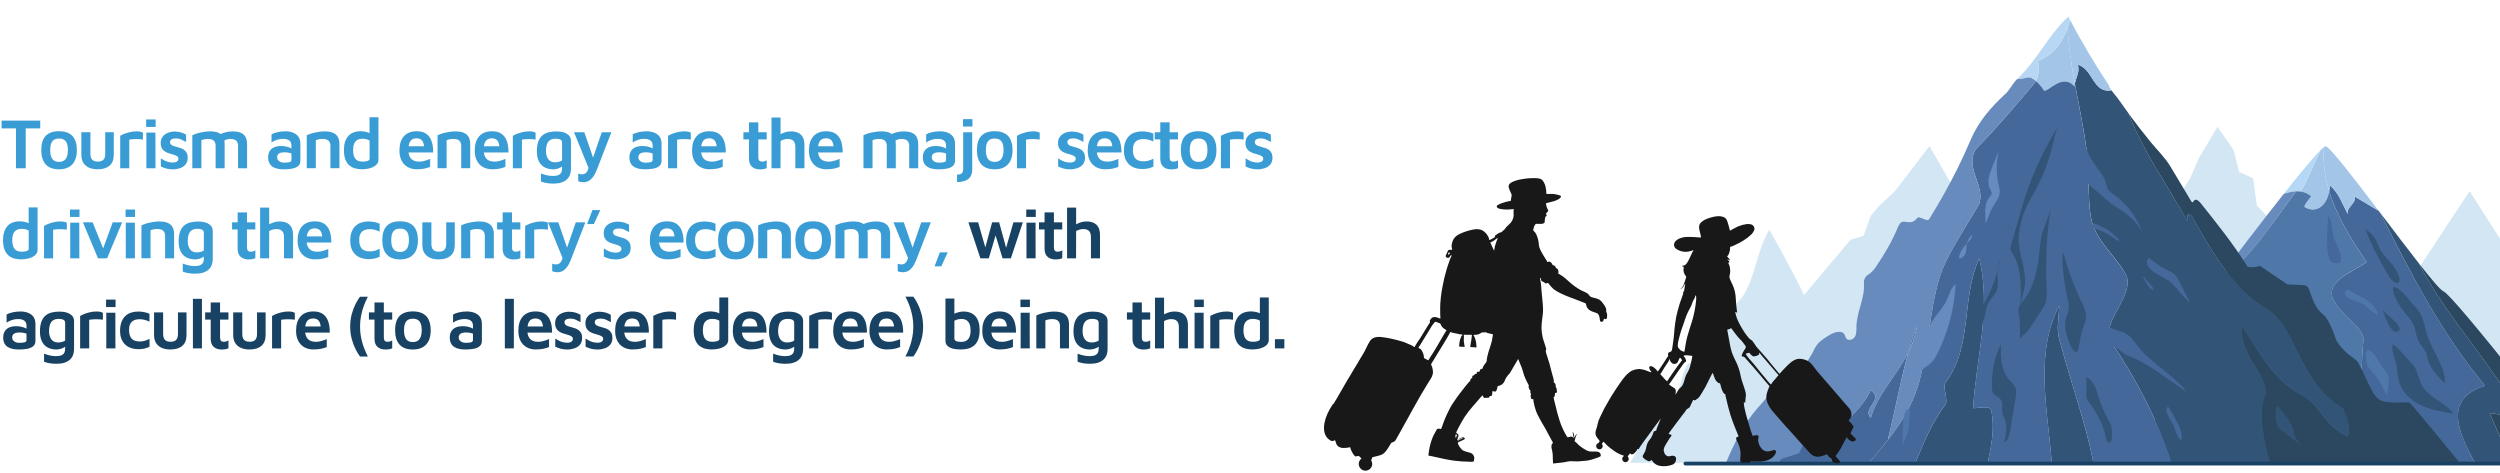 <?xml version="1.0" encoding="UTF-8"?>
<svg id="_Слой_1" data-name="Слой 1" xmlns="http://www.w3.org/2000/svg" viewBox="0 0 821.11 155.2">
  <defs>
    <style>
      .cls-1 {
        fill: #181818;
      }

      .cls-2 {
        fill: #399cd5;
      }

      .cls-3 {
        fill: #d3e6f4;
      }

      .cls-4 {
        fill: #a3c5e8;
      }

      .cls-5 {
        fill: #45689b;
      }

      .cls-6 {
        fill: #b5d8f7;
      }

      .cls-7 {
        fill: #325577;
      }

      .cls-8 {
        fill: #4f77a8;
      }

      .cls-9 {
        fill: #678bbd;
      }

      .cls-10 {
        fill: #2b4860;
      }

      .cls-11 {
        fill: #b8d7f4;
      }

      .cls-12 {
        fill: #184263;
      }
    </style>
  </defs>
  <g>
    <g>
      <path class="cls-3" d="M592.53,96.87l15.24-18.09,4.32-1.36,2.35-6.56,2.74-3.25,5.18-4.79,11.35-14.85,29.75,51.61,38.09-13.03,17.78-27.98,2.92-6.72,3.14-5.27,2.94-4.93,5.27,7.62,1.83,7.21,4.59,2.08,1.21,8.9,18.14,19.08,23.73,18.71,28.02-42.46,10.46,16.37,8.79,6.97,18.27,26.94,6.16,2.68,3.19,8.11,5.23,2.09,2.84,7.95,18.5,17.93h-218.32l-130.84.19c3.34-5.83,6.7-11.65,10.09-17.44,1.16-1.99,3.87-2.88,5.04-4.87,1.69-2.86,1.83-6.83,3.53-9.69.85-1.43,3.69-.45,4.54-1.88,1.47-2.46.95-7.32,2.43-9.78,2.73-4.55,8.93-7,11.7-11.53,3.92-6.43,4.42-14.94,8.39-21.36,6.18,10.66,11.41,21.38,11.41,21.38Z"/>
      <path class="cls-5" d="M777.28,86.07c-4.67-6.94-9.66-14.7-12.27-23.25.1-.62.16-1.27.16-1.95,3.03,2.4,4.04,6,6.06,9.6-1.01-2.4,3.03-3.6,2.02-6l8.01,4.76c.2.26.4.53.6.79,9.96,19.89,20.15,39.62,34.36,56.68-13.66,4.2-8.99,15.01-3.38,25.25l-37.15.1c.01-13.67-.66-27.45.58-40.77,0-3.6-8.08-8.4-10.1-13.2-2.02-6,6.06-8.4,11.11-12Z"/>
      <path class="cls-7" d="M791.14,118.29c.77.8,1.54,1.61,2.1,2.57.97,1.68,1.2,3.7,2.09,5.42,2.17,4.25,7.63,5.74,10.49,9.56-3.57-.56-7.19-1.13-10.47-2.64-3.28-1.51-6.23-4.12-7.31-7.56-.53-1.68-.59-3.47-.84-5.21-.32-2.2-2.03-5.23-1.27-7.35,1.91,1.31,3.58,3.51,5.22,5.22Z"/>
      <path class="cls-7" d="M816.22,126.7c-14.21-17.05-24.4-36.79-34.36-56.68,4.43,5.84,8.94,11.81,12.65,16.53,9.55,18.76,25.58,34.33,35.26,53.7-4.52-1.51-7.53-4.52-12.05-4.52,2.43,5.67,4.85,10.91,7.05,16.18l-11.93.03c-5.61-10.24-10.28-21.04,3.38-25.25Z"/>
      <path class="cls-10" d="M829.77,140.25c-9.69-19.38-25.72-34.94-35.26-53.7,4.03,5.14,7.1,8.8,8.02,9.13,3.37,1.2,46.1,56.17,46.1,56.17l-23.85.06c-2.2-5.27-4.62-10.51-7.05-16.18,4.52,0,7.53,3.01,12.05,4.52Z"/>
      <path class="cls-4" d="M763.29,48.32c.23-.17.41-.26.53-.26,1.26,0,9.11,10.21,17.44,21.17l-8.01-4.76c1.01,2.4-3.03,3.6-2.02,6-2.02-3.6-3.03-7.2-6.06-9.6,0,.69-.06,1.34-.16,1.95-1.4-4.6-2.13-9.43-1.72-14.5Z"/>
      <path class="cls-4" d="M762.21,49.28c.43-.42.8-.76,1.08-.96-.41,5.07.31,9.89,1.72,14.5-.77,4.79-4.34,7.37-7.92,5.25-1.01,0,2.02-3.6,2.02-3.6-1.15-.91-2.3-1.39-3.45-1.57,2.64-4.31,4.26-9.13,6.56-13.61Z"/>
      <path class="cls-6" d="M750.06,63.7c5.14-6.48,9.74-12.06,12.15-14.42-2.3,4.48-3.91,9.3-6.56,13.61-1.87-.3-3.73.17-5.6.81Z"/>
      <path class="cls-9" d="M728.29,92.01c4.16-5.53,13.63-18.04,21.77-28.31,1.36-.47,2.73-.83,4.09-.88-8.05,10.58-15.07,22.71-25.86,29.2Z"/>
      <path class="cls-8" d="M701.54,152.25l24.6-57.37s.79-1.06,2.15-2.86c10.79-6.48,17.8-18.62,25.86-29.2,1.65-.06,3.31.33,4.96,1.65,0,0-3.03,3.6-2.02,3.6,3.58,2.13,7.15-.46,7.92-5.25,2.61,8.55,7.6,16.31,12.27,23.25-5.05,3.6-13.12,6-11.11,12,2.02,4.8,10.1,9.6,10.1,13.2-1.25,13.32-.57,27.1-.58,40.77l-74.15.2Z"/>
      <path class="cls-7" d="M638.97,132.88c1.01-1.2-1.01-6,0-7.2,9.09-12,5.05-27.61,11.11-40.81,4.04,16.8-1.01,32.41-2.02,49.21,2.02,0,6.06-1.2,6.06,1.2,1.04,5.56-.06,11.11-1.23,16.67l-23.78.04c2.7-6.58,5.45-13.27,9.87-19.11Z"/>
      <path class="cls-7" d="M676.32,100.47c0,3.6-1.01,7.2,0,10.8,3.73,14.2,8.56,27.09,11.24,40.61l-13.65.02c-1.5-17.77-5.64-36.13,2.41-51.44Z"/>
      <path class="cls-7" d="M693.49,29.65s0,0-.01,0c-.04-.05-.07-.1-.1-.16.04.05.07.1.12.16Z"/>
      <path class="cls-7" d="M682.38,21.25c5.04,1.2,5.05,9.59,11.09,8.4.72,1.02,1.72,2.1,2.16,2.73,1.15,1.65,2.32,3.27,3.5,4.88,4.86,12.61,12.61,23.34,19.22,35.22,0-1.51,0-3.01,1.51-1.51,6.02,10.54,13.55,24.09,24.09,30.11,10.54,6.02,10.54,24.09,25.6,33.12,0,0,3.01,6.02,1.51,9.03-7.53-3.01-9.03-10.54-15.06-13.55-9.03-4.52-13.55-13.55-19.57-22.58-1.51,9.03,9.03,16.56,7.53,22.58-2.44,6.5-.49,14.32,1.59,22.27l-32.45-.14c-4.53-13.96-11.05-26.67-19.6-39.37-4.04-6,7.07-14.4,5.05-21.61-2.02-4.8-9.09-10.8-11.11-16.8-2.02-6-1.01-15.6-2.02-24.01-.88-7.34-2.53-14.9-3.94-22.59.4-2.07,1.78-4.14.91-6.21Z"/>
      <path class="cls-10" d="M743.95,129.71c1.51-6.02-9.03-13.55-7.53-22.58,6.02,9.03,10.54,18.07,19.57,22.58,6.02,3.01,7.53,10.54,15.06,13.55,1.51-3.01-1.51-9.03-1.51-9.03-15.06-9.03-15.06-27.1-25.6-33.12-10.54-6.02-18.07-19.57-24.09-30.11-1.51-1.51-1.51,0-1.51,1.51-6.6-11.88-14.36-22.61-19.22-35.22.03.04.06.08.08.12,2.34,3.18,4.75,6.28,7.23,9.31,2.24,2.73,4.62,4.94,6.48,8.04,2.26,3.77,4.51,7.54,6.77,11.31.11.18.25.38.43.36.23-.01.34-.33.49-.53.55-.73,1.54-.01,2.1.7,5.41,6.75,10.84,13.56,15.52,21.02,2.15.51,4.01-.33,4.01-.33l9.03,6.11c3.07.22,5.58.12,6.25.45,1.54.75,1.47,6.28,5.64,9.54,1.39,1.09,2.85,4.46,4.29,8.6,0,0,0,0,0,0,2.92,4.36,4.8,4.76,6.57,6.47,1.77,1.71,4.63,11.09,7.42,12.78,2.79,1.69,9.26.56,10.01,1.03.75.47,16.66,20,16.66,20l-62.59-.26c-2.07-7.95-4.02-15.77-1.59-22.27Z"/>
      <path class="cls-7" d="M693.37,29.5c-.43-.55-.65-1.04-.72-1.49.06.42.35.95.72,1.49Z"/>
      <path class="cls-4" d="M679.94,6.64c3.91,7.39,8.16,14.53,12.71,21.37.07.5.32,1.03.84,1.65-6.06,1.2-6.06-7.2-11.11-8.4.87,2.07-.51,4.14-.91,6.21-1.11-6.05-2.07-12.18-2.39-18.35.3-.8.58-1.63.85-2.48Z"/>
      <path class="cls-4" d="M671.28,29.65c-.77-1.26-1.64-2.27-2.6-3.06.83-1.55,1.45-4.48.58-6.54,5.47-2.17,8.01-6.08,9.82-10.93.33,6.16,1.29,12.3,2.39,18.35-.06.33-.1.66-.1.99-4.04-4.8-9.09,2.4-10.1,1.2Z"/>
      <path class="cls-5" d="M630.89,123.28c3.03-12,3.03-24.01,7.07-34.81,3.03-7.2,8.08-14.4,12.11-21.61,2.02-6-5.05-12-1.01-18,7.07-7.2,13.12-14.4,19.18-21.61.14-.17.29-.4.43-.66.96.8,1.83,1.8,2.6,3.06,1.01,1.2,6.06-6,10.1-1.2,0-.33.04-.66.1-.99,1.41,7.69,3.05,15.26,3.94,22.59,1.01,8.4,0,18,2.02,24.01,2.02,6,9.09,12,11.11,16.8,2.02,7.2-9.09,15.6-5.05,21.61,8.55,12.7,15.07,25.41,19.6,39.37l-25.52.04c-2.68-13.52-7.51-26.41-11.24-40.61-1.01-3.6,0-7.2,0-10.8-8.05,15.31-3.91,33.68-2.41,51.44l-21.04.04c1.17-5.56,2.27-11.11,1.23-16.67,0-2.4-4.04-1.2-6.06-1.2,1.01-16.8,6.06-32.41,2.02-49.21-6.06,13.2-2.02,28.81-11.11,40.81-1.01,1.2,1.01,6,0,7.2-4.42,5.84-7.17,12.53-9.87,19.11l-15.27.03c7.19-8.45,14.37-16.73,17.07-28.74Z"/>
      <path class="cls-11" d="M662.45,26c6.67-6.16,10.19-14.38,16.86-20.54.21.39.42.78.63,1.17-1.91,6-4.31,10.89-10.68,13.41.87,2.06.25,4.98-.58,6.54-2.59-2.16-2.66-.71-6.22-.59Z"/>
      <path class="cls-5" d="M596.39,137.24c-1.51,4.52-1.51,7.53-1.51,12.05,6.02-7.53,15.06-12.05,19.57-21.08,4.52,3.01-3.01,6.02,0,9.03,2.23-7.79,8.56-13.94,12.32-21.48-2.63,9.44-4.36,19.19-6.72,28.73-2,2.56-4.12,5.04-6.24,7.53l-29.89.05c3.71-5.39,7.4-10.79,12.46-14.84Z"/>
      <path class="cls-8" d="M626.78,115.76c.81-2.91,1.71-5.8,2.74-8.64-.39,3.14-1.41,5.97-2.74,8.64Z"/>
      <path class="cls-9" d="M611.42,110.32c10.32-23.46,24.33-37.22,35.79-64.3,2.68-6.34,6.96-11.05,11.67-15.4,1.01-.93,2.57-3.68,3.58-4.61,3.56-.12,3.63-1.57,6.22.59-.14.26-.28.49-.43.66-6.06,7.2-12.11,14.4-19.18,21.61-4.04,6,3.03,12,1.01,18-4.04,7.2-9.09,14.4-12.11,21.61-4.04,10.8-4.04,22.81-7.07,34.81-1.9,8.47-6.04,15.08-10.83,21.21,2.35-9.54,4.08-19.28,6.72-28.73,1.33-2.66,2.34-5.49,2.74-8.64-1.03,2.84-1.93,5.72-2.74,8.64-3.76,7.54-10.09,13.69-12.32,21.48-3.01-3.01,4.52-6.02,0-9.03-4.52,9.03-13.55,13.55-19.57,21.08,0-4.52,0-7.53,1.51-12.05-5.05,4.04-8.75,9.44-12.46,14.84h-7.89c14.44-13.39,26.88-22.45,35.38-41.75Z"/>
      <path class="cls-9" d="M576.76,152.18l-9.87-.19c2.64-6.25,5.85-12.86,10.39-17.99,1.61-1.83,3.48-3.6,4.16-5.94.32-1.08.41-2.33,1.23-3.09,1.03-.95,2.63-.68,4.01-.92,1.4-.25,2.64-1.07,3.73-1.99,1.93-1.64,3.55-3.65,4.73-5.89.51-.97.95-1.98,1.6-2.86,1.1-1.47,2.74-2.44,4.32-3.37,1.55-.91,3.96-1.6,4.79,0,.2.38.25.82.49,1.17.67.97,2.33.49,2.91-.54.58-1.03.46-2.29.49-3.47.12-4.72,2.87-9.49,2.45-13.98-.11-1.18.42-2.32,1.45-2.93,1.03-.61,1.89-1.67,2.58-2.68,2.79-4.08,5.32-8.46,7.2-13.03,1.53-3.74,3.65.42,6.24-2.83.78-.98,3.3,1.45,3.96.36.31-.51-.24.57,0,0h0c.21,13.7-1.6,16.17-7.53,27.9-2.05,4.06-4.57,7.78-6.6,11.86-1.65,3.32-2.98,6.89-4.94,9.96-1.98,3.11-4.55,5.61-7.14,8.01-3.96,3.67-8.02,7.18-12.19,10.51l-4.38,8.66-10.74,3.34-2.92-.06c-.15.02-.31.05-.46.06.01-.02.02-.04.04-.06Z"/>
      <path class="cls-7" d="M658.49,137.74c-.29-.78-.73-1.51-.88-2.33-.26-1.43.36-3.09-.52-4.24-.66-.86-1.97-1.1-2.51-2.04-.23-.41-.28-.91-.31-1.38-.32-5.03.69-10.14,2.9-14.68-.07,3.98-.01,8.33,2.53,11.39.88,1.06,2.07,1.98,2.43,3.31.22.84.08,1.72-.06,2.58-.51,3.07-1.02,6.14-1.54,9.21-.25,1.48-.53,5.3-2.28,5.62.51-2.47,1.17-4.97.24-7.44Z"/>
      <path class="cls-5" d="M689.58,63.59c1.63,1.46,3.26,2.92,5.06,4.15.9.62,1.84,1.17,2.74,1.79,2.5,1.71,4.7,3.92,6.14,6.59-1.69-4.79-4.88-9.04-9-12-.86-.62-1.81-1.23-2.28-2.18-.28-.56-.36-1.2-.53-1.81-.6-2.21-2.2-3.98-3.53-5.85-1.94-2.73-3.38-5.81-4.21-9.06.41,1.73-.3,4.39-.42,6.17-.1,1.54-.48,3.33-.22,4.87.5,2.94,4.16,5.45,6.24,7.31Z"/>
      <path class="cls-5" d="M695.58,78.29c.24.24.51.54.42.87-1.15-.42-2.11-1.22-3.14-1.9-1.41-.94-2.9-1.52-4.49-2.07-.55-.19-2.24-1.27-.62-1.68.65-.17,3.59,1.45,4.27,1.84,1.34.77,2.46,1.87,3.56,2.94Z"/>
      <path class="cls-5" d="M698.09,109.49c1.83.96,2.96,2.82,4.24,4.44,4.51,5.73,11.51,9.11,15.96,14.88-2.72-1.89-5.45-3.78-8.17-5.68-2.93-2.03-5.88-4.08-9.16-5.47-1.02-.43-2.07-.8-3.02-1.37-1.34-.8-2.44-1.97-3.85-2.64-.92-.44-1.95-.65-2.84-1.15-2.03-1.15-1.84-4.02.4-4.88.95-.36,1.68.15,2.53.49,1.28.51,2.68.73,3.91,1.37Z"/>
      <path class="cls-9" d="M653.19,65.07c.41-.54.97-1.06.94-1.73-.02-.45-.31-.84-.52-1.23-1.13-2.08-.28-4.63.58-6.83.76-1.94,1.52-3.88,2.28-5.82-.88,3.74-.88,7.69,0,11.43.19.79.41,1.59.34,2.4-.19,2.02-2,3.91-2.86,5.71-.66,1.39-1.05,3.1-1.84,4.37.11-2.63-.62-6.04,1.08-8.3Z"/>
      <path class="cls-9" d="M645.63,80.33c.86-.96,2.01-1.83,2.16-3.11-1.58.88-1.96,2.95-1.99,4.76-.03,1.29-.98,3.05-2.42,2.88.12-1.54,1.2-3.36,2.25-4.53Z"/>
      <path class="cls-7" d="M672.1,83.83c.14-5.48.74-10.94,1.59-16.36-.54,3.56-2.43,6.77-3.22,10.28-.44,1.93-.53,3.92-.73,5.89-.55,5.54-1.98,11.21-5.53,15.5-.43.52-.89,1.03-1.12,1.66-.33.93-.09,1.96.08,2.94.44,2.56.29,5.18.15,7.78.03-.49,2.18-2.27,2.55-2.72.79-.96,1.52-1.98,2.18-3.03,1.13-1.82,2.27-3.59,3.41-5.36,1.25-1.94.66-5.3.65-7.52-.02-3.02-.08-6.04,0-9.05Z"/>
      <path class="cls-7" d="M678.52,104.59c.27-.97.74-1.89.9-2.89.2-1.27-.11-2.56-.39-3.81-.87-3.92-1.43-7.92-1.65-11.93-.05-.99-.08-2.03.35-2.93,1.47,5.57,3.47,10.99,5.97,16.18.7,1.46,1.46,2.96,1.46,4.58,0,1.41-.57,2.74-1.02,4.08-.64,1.86-.96,3.72-1.29,5.65-.21,1.2-.41,2.85-1.61,1.82-1.13-.97-1.95-3.73-2.4-5.12-.58-1.81-.84-3.75-.32-5.62Z"/>
      <path class="cls-7" d="M686.37,132.48c-.39-.51-.8-1.03-.99-1.64-.15-.48-.15-.99-.14-1.49,0-1.82.01-3.65.02-5.47,2.38.96,3.19,3.84,3.94,6.29.85,2.8,2.02,5.51,3.46,8.06.35.62.73,1.25.83,1.96.14.91.47,4.43-.33,4.96-1.43.96-1.58-2.14-1.83-2.95-1.07-3.49-2.74-6.8-4.95-9.71Z"/>
      <path class="cls-9" d="M642.34,93.33c-1.65,1.18-2.07,3.4-2.92,5.24-.97,2.1-2.6,3.81-3.94,5.69-3.52,4.92-5.1,11.18-4.34,17.18,0,.06,2.61-1.76,2.85-1.99.75-.73,1.33-1.46,1.84-2.38,1.33-2.42,2.39-5.03,3.3-7.62,1.82-5.19,2.91-10.63,3.21-16.12Z"/>
      <path class="cls-8" d="M627.03,138.99c-.04.86-.09,1.73-.3,2.56-.16.62-.4,1.22-.64,1.81-.38.92-.76,1.85-1.14,2.77.16-3.17-.19-6.91.53-10,.13-.57.83-2.24,1.7-1.54.45.37-.12,3.73-.16,4.39Z"/>
      <path class="cls-7" d="M652.65,97.78c2.08-3.98,3.53-8.28,4.27-12.71-.6,1.77-.88,3.65-.83,5.52.04,1.57.31,3.18-.21,4.66-.6,1.71-2.15,2.92-2.93,4.56-1.11,2.3-.7,5.39-2.61,7.09.69-.62-.01-3.66.2-4.59.36-1.6,1.36-3.09,2.11-4.53Z"/>
      <path class="cls-7" d="M660.85,83c-.24-.36-.51-.72-.56-1.15-.04-.33.05-.66.14-.98.75-2.65,1.5-5.29,2.25-7.94.82-2.88,1.63-5.77,2.58-8.61,2.83-8.57,6.79-16.77,11.72-24.33-1.66,2.06-2.14,4.8-2.73,7.38-1.26,5.5-3.31,10.82-6.05,15.75-.92,1.65-1.92,3.25-2.7,4.97-.94,2.06-1.56,4.24-2,6.46-.27,1.35-.48,2.72-.48,4.1-.02,4.82,2.4,9.46,2.09,14.27-.09,1.43-.43,2.84-.77,4.24-.09.36-.17.71-.26,1.07-.28,1.17-.56,2.34-.84,3.51.67-2.74.5-6.32.34-9.11-.19-3.35-.82-6.78-2.72-9.62Z"/>
      <path class="cls-7" d="M789.9,102.8c.91,1.12,1.94,2.17,2.58,3.45,1,1.99,1.01,4.39,2.14,6.32.61,1.04,1.51,1.89,2.03,2.98.4.84.54,1.77.81,2.66.93,3.09,3.31,5.49,5.61,7.76.05-5.75-4.17-10.57-5.89-16.05-.77-2.46-1.06-5.13-2.44-7.3-.58-.9-1.32-1.69-2.06-2.47-1.43-1.5-4.5-6.28-6.78-5.78-.03,2.91,2.3,6.17,4,8.44Z"/>
      <path class="cls-7" d="M782.54,101.69c.36,1.13,2.93,9.17,5.32,6.99,1.8-1.64-4.93-5.76-5.32-6.99Z"/>
      <path class="cls-7" d="M783.34,88.59c-2.39-4.32-4.79-8.66-6.38-13.33,1.59,1,2.88,2.45,3.68,4.14.36.75.62,1.55,1,2.3,1,1.99,2.73,3.49,4.14,5.22.64.78,3.46,5.01,1.87,5.96-1.52.91-3.77-3.32-4.3-4.29Z"/>
      <path class="cls-5" d="M766.58,78.26c-.78-2.38-.33-5.24-1.91-7.18-.18,2.48-1.35,14.36,1.55,15.21,5.63,1.65.63-7.2.36-8.02Z"/>
      <path class="cls-5" d="M711.02,88.32c1.26.63,2.63,1.16,3.56,2.21.51.57.86,1.26,1.2,1.94,1.18,2.34,2.36,4.68,3.54,7.03-2.43-2.02-4.12-4.81-6.49-6.9-1.85-1.63-10.18-4.52-7.02-7.89,1.74,1.24,3.27,2.64,5.21,3.61Z"/>
      <path class="cls-5" d="M706.93,94.27c.24.28.49.67.29.97-.78-.17-1.37-.82-1.78-1.51-.61-1.04-1.33-2.14-1.79-3.23,1.16,1.18,2.2,2.51,3.28,3.76Z"/>
      <path class="cls-5" d="M714.55,137.74c1.21,2.13,2.47,4.53,1.87,6.9-1.56-1.03-1.74-3.19-2.52-4.89-.63-1.36-3.48-4.92-1.82-6.21.96,1.28,1.67,2.81,2.47,4.2Z"/>
      <path class="cls-8" d="M781.26,103.51c-1.93-.67-3.26-2.42-4.97-3.55-1.52-1-4.42-1.18-5.55-2.56-.47-.57-.98-1.46-.18-2.05.79-.58,1.57.45,2.28.79,3.73,1.77,6.89,3.14,8.43,7.37Z"/>
      <path class="cls-8" d="M783.1,121.44c.49.56,1.02,1.13,1.27,1.83.2.57.21,1.19.2,1.79-.04,1.57-.26,3.14-.63,4.66-.68-1.23-1.36-2.47-2.05-3.7-.37-.68-.75-1.35-1.2-1.98-1.21-1.68-3.01-3.07-3.43-5.09-.31-1.46-.87-4.89,1.4-3.58,1.59.92,3.15,4.6,4.45,6.07Z"/>
    </g>
    <path class="cls-7" d="M753.43,142.15c-.03-2.23-3.75-7.52-5.57-8.95-.85,2.62-.7,6.76,1.56,8.29,2.19,1.48,4.18,3.21,6.44,4.77-1.05-1.09-2.34-2.75-2.43-4.1Z"/>
  </g>
  <g>
    <path class="cls-2" d="M5.25,55.26v-13.09H.52v-2.56h12.69v2.56h-4.76v13.09h-3.19Z"/>
    <path class="cls-2" d="M19.38,55.61c-1.94,0-3.39-.54-4.36-1.62-.97-1.08-1.46-2.64-1.46-4.67,0-2.17.5-3.75,1.49-4.74.99-.99,2.43-1.48,4.3-1.48,1.31,0,2.41.23,3.28.69.88.46,1.53,1.15,1.96,2.08s.65,2.07.65,3.45c0,2.03-.5,3.59-1.51,4.67-1.01,1.08-2.46,1.62-4.35,1.62ZM19.38,53.17c.69,0,1.25-.16,1.68-.47.43-.31.75-.75.95-1.33.2-.57.3-1.25.3-2.05,0-.89-.11-1.62-.32-2.18-.21-.56-.53-.98-.96-1.24-.43-.27-.98-.4-1.65-.4s-1.24.14-1.67.42c-.42.28-.73.7-.93,1.27-.2.56-.29,1.27-.29,2.13,0,1.25.23,2.21.68,2.86.45.66,1.19.99,2.21.99Z"/>
    <path class="cls-2" d="M32.12,55.61c-1.09,0-2.04-.18-2.85-.53-.81-.35-1.43-.88-1.88-1.58-.45-.7-.67-1.6-.67-2.7v-7.37h2.98v7.06c0,.88.2,1.53.59,1.95.39.42,1,.63,1.83.63s1.48-.21,1.87-.63c.38-.42.57-1.07.57-1.95v-7.06h2.81v7.37c0,1.63-.47,2.83-1.4,3.62-.93.79-2.22,1.18-3.86,1.18Z"/>
    <path class="cls-2" d="M39.48,55.26v-10.67c.22-.14.61-.33,1.16-.56s1.2-.44,1.94-.62,1.48-.27,2.23-.27c.56,0,1.01.04,1.35.13.34.09.6.19.79.32v2.25c-.31-.05-.67-.09-1.07-.12-.4-.03-.81-.04-1.22-.04-.41,0-.81.03-1.2.06-.38.03-.72.07-1,.12v9.41h-2.98Z"/>
    <path class="cls-2" d="M48,41.68v-2.44h3.12v2.44h-3.12ZM48.07,55.26v-11.71h2.98l.02,11.71h-3Z"/>
    <path class="cls-2" d="M56.7,55.61c-.84,0-1.56-.09-2.16-.27-.59-.18-1.17-.39-1.71-.65v-2.67c.36.23.74.46,1.14.67.4.21.83.38,1.29.5.46.12.96.19,1.49.19.63,0,1.09-.12,1.4-.36s.46-.54.46-.88-.12-.58-.35-.76c-.23-.18-.54-.33-.92-.46-.38-.12-.77-.25-1.2-.38-.39-.09-.79-.22-1.19-.38-.4-.16-.76-.37-1.09-.63-.33-.27-.59-.61-.79-1.02-.2-.41-.29-.92-.29-1.51,0-.7.14-1.3.42-1.78.28-.48.65-.88,1.1-1.17.45-.3.95-.51,1.5-.65s1.08-.2,1.6-.2c.89.03,1.61.14,2.16.32.55.18,1.06.41,1.55.69l.02,2.42c-.55-.3-1.08-.57-1.6-.81-.52-.24-1.1-.36-1.76-.36-.61,0-1.08.11-1.42.32-.34.21-.5.5-.5.88,0,.33.1.59.31.8.2.2.47.36.8.47.33.11.69.22,1.08.33.39.11.8.23,1.22.36.42.13.81.33,1.17.58.36.25.65.58.88,1,.23.41.34.97.34,1.65-.02.91-.26,1.64-.73,2.19-.47.55-1.08.96-1.84,1.21-.76.25-1.55.38-2.38.38Z"/>
    <path class="cls-2" d="M73.78,47.38v7.88h-2.96v-7.37c0-.3-.04-.58-.12-.86-.08-.27-.21-.52-.4-.73s-.45-.38-.77-.49c-.33-.12-.75-.18-1.27-.18-.39,0-.77.04-1.14.12-.37.08-.69.18-.97.3v9.2h-2.98v-10.84c.33-.16.72-.31,1.17-.47s.95-.29,1.48-.41c.53-.12,1.07-.21,1.61-.28s1.05-.11,1.54-.11c1.09,0,1.99.14,2.7.43.7.29,1.23.74,1.58,1.36s.53,1.43.53,2.43ZM70.59,45.13c.5-.42,1.07-.78,1.71-1.07.64-.29,1.31-.51,2.02-.67s1.38-.23,2.02-.23c1.09,0,1.99.14,2.7.43.7.29,1.23.74,1.58,1.36.35.62.53,1.43.53,2.43v7.88h-2.96v-7.37c0-.3-.04-.58-.12-.86s-.21-.52-.4-.73-.45-.38-.77-.49c-.33-.12-.75-.18-1.27-.18-.39,0-.77.06-1.14.17-.37.11-.69.27-.97.49l-2.93-1.17Z"/>
    <path class="cls-2" d="M93.07,55.61c-.66,0-1.28-.06-1.88-.19-.59-.12-1.13-.33-1.6-.62-.47-.29-.84-.69-1.11-1.2-.27-.51-.41-1.15-.41-1.91s.16-1.47.49-2.03c.33-.55.81-.98,1.44-1.27.63-.29,1.41-.43,2.33-.43.56,0,1.09.05,1.57.15.48.1.92.24,1.31.41.39.17.71.36.96.56l.21,1.67c-.33-.22-.75-.4-1.25-.53-.51-.13-1.06-.2-1.65-.2-.83,0-1.45.13-1.85.4-.41.27-.61.68-.61,1.24,0,.39.11.72.33.97.22.26.5.45.84.59s.7.2,1.08.2c.86,0,1.48-.06,1.87-.18.38-.12.58-.37.58-.76v-4.67c0-.77-.24-1.33-.73-1.68-.49-.35-1.17-.53-2.04-.53-.67,0-1.36.11-2.06.34-.7.23-1.28.52-1.71.88v-2.7c.42-.27,1.06-.5,1.9-.7.84-.2,1.75-.3,2.72-.3.41,0,.84.04,1.29.12.45.08.89.2,1.3.38.41.17.79.41,1.14.72.34.3.62.69.82,1.15.2.46.31,1.02.31,1.68v5.61c0,.74-.23,1.31-.7,1.72-.47.42-1.12.7-1.95.87s-1.81.25-2.93.25Z"/>
    <path class="cls-2" d="M100.76,44.42c.33-.16.72-.31,1.17-.47s.95-.29,1.48-.41c.53-.12,1.07-.21,1.61-.28s1.05-.11,1.54-.11c1.09,0,2.01.14,2.73.43.73.29,1.27.74,1.64,1.36s.55,1.43.55,2.43v7.88h-2.96v-7.37c0-.3-.04-.58-.12-.86s-.21-.52-.4-.73c-.19-.21-.45-.38-.77-.49-.33-.12-.75-.18-1.27-.18-.39,0-.79.04-1.2.12s-.75.18-1.03.3v9.2h-2.98v-10.84Z"/>
    <path class="cls-2" d="M119.04,55.61c-.81,0-1.59-.09-2.32-.28-.74-.19-1.38-.52-1.95-.99-.56-.47-1.01-1.12-1.33-1.95-.32-.83-.48-1.88-.48-3.17,0-1.89.46-3.39,1.38-4.48.92-1.09,2.32-1.64,4.2-1.64.27,0,.61.03,1.03.09s.86.17,1.3.32c.45.15.83.38,1.16.69l-.66.94v-6.62h2.93v13.96c0,.53-.15.99-.46,1.38-.31.39-.72.71-1.23.97-.52.26-1.09.45-1.71.57-.63.12-1.25.19-1.88.19ZM119.13,53.08c.64,0,1.18-.08,1.61-.23.43-.16.65-.38.65-.68v-6.01c-.34-.2-.71-.35-1.1-.45-.39-.09-.77-.14-1.13-.14-.72,0-1.31.13-1.78.39-.47.26-.82.67-1.06,1.22-.23.56-.35,1.26-.35,2.12,0,.75.09,1.41.28,1.97.19.56.51,1,.97,1.33.46.32,1.1.48,1.91.48Z"/>
    <path class="cls-2" d="M137.03,55.61c-1.17,0-2.2-.24-3.07-.71-.88-.48-1.56-1.18-2.04-2.1s-.73-2.03-.73-3.33c0-2.06.5-3.64,1.49-4.73s2.39-1.63,4.19-1.63c1.3,0,2.34.28,3.13.84.79.56,1.37,1.36,1.74,2.4s.54,2.28.53,3.72h-9.15l-.23-2.02h7.01l-.56.84c-.03-1.24-.25-2.12-.65-2.66-.4-.54-1.04-.81-1.91-.81-.53,0-1,.12-1.4.36-.4.24-.7.64-.92,1.21-.21.56-.32,1.34-.32,2.32,0,1.22.29,2.15.87,2.8s1.46.97,2.65.97c.48,0,.95-.05,1.4-.15s.86-.22,1.24-.36c.38-.14.71-.27.97-.4v2.63c-.55.23-1.17.43-1.87.57-.7.15-1.49.22-2.38.22Z"/>
    <path class="cls-2" d="M143.72,44.42c.33-.16.72-.31,1.17-.47.45-.16.95-.29,1.48-.41s1.07-.21,1.61-.28c.54-.07,1.05-.11,1.54-.11,1.09,0,2.01.14,2.73.43.73.29,1.27.74,1.64,1.36.37.62.55,1.43.55,2.43v7.88h-2.96v-7.37c0-.3-.04-.58-.12-.86-.08-.27-.21-.52-.4-.73s-.45-.38-.77-.49c-.33-.12-.75-.18-1.27-.18-.39,0-.79.04-1.2.12-.41.08-.75.18-1.03.3v9.2h-2.98v-10.84Z"/>
    <path class="cls-2" d="M161.76,55.61c-1.17,0-2.2-.24-3.07-.71-.88-.48-1.56-1.18-2.04-2.1s-.73-2.03-.73-3.33c0-2.06.5-3.64,1.49-4.73s2.39-1.63,4.19-1.63c1.3,0,2.34.28,3.13.84.79.56,1.37,1.36,1.74,2.4s.54,2.28.53,3.72h-9.15l-.23-2.02h7.01l-.56.84c-.03-1.24-.25-2.12-.65-2.66-.4-.54-1.04-.81-1.91-.81-.53,0-1,.12-1.4.36-.4.24-.7.64-.92,1.21-.21.56-.32,1.34-.32,2.32,0,1.22.29,2.15.87,2.8s1.46.97,2.65.97c.48,0,.95-.05,1.4-.15s.86-.22,1.24-.36c.38-.14.71-.27.97-.4v2.63c-.55.23-1.17.43-1.87.57-.7.15-1.49.22-2.38.22Z"/>
    <path class="cls-2" d="M168.44,55.26v-10.67c.22-.14.61-.33,1.16-.56.55-.23,1.2-.44,1.94-.62.73-.18,1.48-.27,2.23-.27.56,0,1.01.04,1.35.13s.6.19.79.32v2.25c-.31-.05-.67-.09-1.07-.12-.4-.03-.81-.04-1.22-.04-.41,0-.81.03-1.2.06-.38.03-.72.07-1,.12v9.41h-2.98Z"/>
    <path class="cls-2" d="M181.58,55.61c-1.11-.03-2.06-.27-2.84-.73-.78-.45-1.38-1.11-1.79-1.98-.41-.87-.62-1.94-.62-3.2s.16-2.42.49-3.27.79-1.52,1.37-1.99c.59-.48,1.27-.81,2.06-1,.79-.19,1.63-.28,2.52-.28s1.74.12,2.45.35c.71.24,1.27.58,1.69,1.03.41.45.62,1.03.62,1.74v9.24c0,.72-.12,1.37-.35,1.96-.23.59-.59,1.09-1.07,1.51-.48.42-1.08.75-1.79.97-.72.23-1.58.34-2.58.34-.92,0-1.73-.07-2.42-.21-.69-.14-1.24-.3-1.64-.47v-2.65c.23.09.56.21.97.34.41.13.88.25,1.4.34.52.09,1.03.14,1.55.14.83,0,1.46-.11,1.89-.33.43-.22.72-.51.88-.87.16-.36.23-.75.23-1.17v-1.85l.68.52c-.27.3-.59.56-.97.79s-.81.41-1.27.54-.95.2-1.47.2ZM182.21,53.31c.42,0,.84-.05,1.26-.15s.79-.25,1.14-.46v-5.82c0-.38-.1-.65-.29-.83-.2-.18-.45-.3-.77-.38-.32-.07-.67-.11-1.04-.11-.83,0-1.47.17-1.94.52-.46.34-.79.82-.97,1.43-.19.61-.28,1.29-.28,2.04,0,1.14.25,2.05.75,2.73s1.22,1.02,2.16,1.02Z"/>
    <path class="cls-2" d="M191.74,59.84c-.34,0-.68-.03-1-.09s-.6-.15-.83-.26v-2.46c.22.08.43.14.63.18.2.04.41.06.63.06.44,0,.81-.11,1.1-.32.3-.21.55-.54.76-1,.21-.45.38-1.02.5-1.71l.05,1.6-5.04-12.39h3.38l3.05,8.82h-.35l3.03-8.82h3.14l-4.76,12.29c-.41,1.05-.84,1.87-1.31,2.46-.47.59-.96,1.02-1.47,1.27s-1.01.38-1.51.38Z"/>
    <path class="cls-2" d="M211.73,55.61c-.66,0-1.28-.06-1.88-.19-.59-.12-1.13-.33-1.6-.62-.47-.29-.84-.69-1.11-1.2-.27-.51-.41-1.15-.41-1.91s.16-1.47.49-2.03c.33-.55.81-.98,1.44-1.27.63-.29,1.41-.43,2.33-.43.56,0,1.09.05,1.57.15.48.1.92.24,1.31.41.39.17.71.36.96.56l.21,1.67c-.33-.22-.75-.4-1.26-.53s-1.06-.2-1.65-.2c-.83,0-1.45.13-1.85.4-.41.27-.61.68-.61,1.24,0,.39.11.72.33.97.22.26.5.45.84.59.34.13.7.2,1.08.2.86,0,1.48-.06,1.86-.18s.57-.37.57-.76v-4.67c0-.77-.24-1.33-.73-1.68s-1.17-.53-2.04-.53c-.67,0-1.36.11-2.06.34-.7.23-1.27.52-1.71.88v-2.7c.42-.27,1.06-.5,1.9-.7.84-.2,1.75-.3,2.72-.3.41,0,.84.04,1.29.12s.89.2,1.3.38c.41.17.79.41,1.14.72.34.3.62.69.82,1.15.2.46.3,1.02.3,1.68v5.61c0,.74-.23,1.31-.7,1.72-.47.42-1.12.7-1.95.87-.83.16-1.81.25-2.93.25Z"/>
    <path class="cls-2" d="M219.42,55.26v-10.67c.22-.14.61-.33,1.16-.56s1.2-.44,1.94-.62,1.48-.27,2.23-.27c.56,0,1.01.04,1.35.13.34.09.6.19.79.32v2.25c-.31-.05-.67-.09-1.07-.12-.4-.03-.81-.04-1.22-.04-.41,0-.81.03-1.2.06-.38.03-.72.07-1,.12v9.41h-2.98Z"/>
    <path class="cls-2" d="M233.14,55.61c-1.17,0-2.2-.24-3.07-.71-.88-.48-1.56-1.18-2.04-2.1s-.73-2.03-.73-3.33c0-2.06.5-3.64,1.49-4.73s2.39-1.63,4.19-1.63c1.3,0,2.34.28,3.13.84.79.56,1.37,1.36,1.74,2.4s.54,2.28.53,3.72h-9.15l-.23-2.02h7.01l-.56.84c-.03-1.24-.25-2.12-.65-2.66-.4-.54-1.04-.81-1.91-.81-.53,0-1,.12-1.4.36-.4.24-.7.64-.92,1.21-.21.56-.32,1.34-.32,2.32,0,1.22.29,2.15.87,2.8s1.46.97,2.65.97c.48,0,.95-.05,1.4-.15s.86-.22,1.24-.36c.38-.14.71-.27.97-.4v2.63c-.55.23-1.17.43-1.87.57-.7.15-1.49.22-2.38.22Z"/>
    <path class="cls-2" d="M249.75,55.64c-1.22,0-2.15-.3-2.79-.9-.64-.6-.96-1.47-.96-2.62v-6.33h-1.83v-2.35h1.83v-3.26h3.07v3.26h2.75v2.35h-2.75v5.86c0,.49.09.84.28,1.08.19.24.52.35.99.35.25,0,.51-.04.79-.13s.5-.19.69-.32v2.58c-.31.16-.65.27-1.02.33-.37.06-.72.09-1.04.09Z"/>
    <path class="cls-2" d="M253.39,55.26v-16.66h2.98v6.87l-1.1-.7c.63-.49,1.34-.88,2.14-1.17.8-.3,1.6-.45,2.39-.45.89,0,1.67.15,2.32.45.66.3,1.17.78,1.54,1.44s.55,1.56.55,2.69v7.53h-2.98v-7.01c0-.88-.21-1.53-.62-1.96-.41-.43-1.04-.65-1.86-.65-.42,0-.84.06-1.27.19s-.79.28-1.1.47l-.02,8.96h-2.96Z"/>
    <path class="cls-2" d="M271.53,55.61c-1.17,0-2.2-.24-3.07-.71-.88-.48-1.56-1.18-2.04-2.1s-.73-2.03-.73-3.33c0-2.06.5-3.64,1.49-4.73s2.39-1.63,4.19-1.63c1.3,0,2.34.28,3.13.84.79.56,1.37,1.36,1.74,2.4.37,1.04.54,2.28.53,3.72h-9.15l-.23-2.02h7.01l-.56.84c-.03-1.24-.25-2.12-.65-2.66-.4-.54-1.04-.81-1.91-.81-.53,0-1,.12-1.4.36-.4.24-.7.64-.92,1.21-.21.56-.32,1.34-.32,2.32,0,1.22.29,2.15.87,2.8.58.65,1.46.97,2.65.97.48,0,.95-.05,1.4-.15.45-.1.86-.22,1.24-.36s.71-.27.97-.4v2.63c-.55.23-1.17.43-1.86.57-.7.15-1.49.22-2.38.22Z"/>
    <path class="cls-2" d="M294.21,47.38v7.88h-2.96v-7.37c0-.3-.04-.58-.12-.86-.08-.27-.21-.52-.4-.73-.19-.21-.45-.38-.77-.49-.33-.12-.75-.18-1.27-.18-.39,0-.77.04-1.14.12-.37.08-.69.18-.97.3v9.2h-2.98v-10.84c.33-.16.72-.31,1.17-.47.45-.16.95-.29,1.48-.41.53-.12,1.07-.21,1.61-.28.54-.07,1.05-.11,1.54-.11,1.09,0,1.99.14,2.7.43.7.29,1.23.74,1.58,1.36.35.62.53,1.43.53,2.43ZM291.02,45.13c.5-.42,1.07-.78,1.71-1.07s1.31-.51,2.02-.67c.7-.16,1.38-.23,2.02-.23,1.09,0,1.99.14,2.7.43.7.29,1.23.74,1.58,1.36s.53,1.43.53,2.43v7.88h-2.96v-7.37c0-.3-.04-.58-.12-.86s-.21-.52-.4-.73c-.19-.21-.45-.38-.77-.49-.33-.12-.75-.18-1.27-.18-.39,0-.77.06-1.14.17-.37.11-.69.27-.97.49l-2.93-1.17Z"/>
    <path class="cls-2" d="M308.1,55.61c-.66,0-1.28-.06-1.88-.19-.59-.12-1.13-.33-1.6-.62-.47-.29-.84-.69-1.11-1.2-.27-.51-.41-1.15-.41-1.91s.16-1.47.49-2.03c.33-.55.81-.98,1.44-1.27.63-.29,1.41-.43,2.33-.43.56,0,1.09.05,1.57.15.48.1.92.24,1.31.41.39.17.71.36.96.56l.21,1.67c-.33-.22-.75-.4-1.26-.53-.51-.13-1.06-.2-1.65-.2-.83,0-1.45.13-1.85.4-.41.27-.61.68-.61,1.24,0,.39.11.72.33.97.22.26.5.45.84.59.34.13.7.2,1.08.2.86,0,1.48-.06,1.86-.18.38-.12.58-.37.58-.76v-4.67c0-.77-.24-1.33-.73-1.68s-1.17-.53-2.04-.53c-.67,0-1.36.11-2.06.34-.7.23-1.27.52-1.71.88v-2.7c.42-.27,1.06-.5,1.9-.7.84-.2,1.75-.3,2.72-.3.41,0,.84.04,1.29.12s.89.2,1.3.38c.41.17.79.41,1.14.72.34.3.62.69.82,1.15.2.46.31,1.02.31,1.68v5.61c0,.74-.23,1.31-.7,1.72-.47.42-1.12.7-1.95.87s-1.81.25-2.93.25Z"/>
    <path class="cls-2" d="M314.34,59.79v-2.46c.5.02.9-.04,1.18-.16s.5-.33.63-.61c.13-.28.2-.63.2-1.06v-12.06h2.96l.02,12.08c0,1.06-.21,1.9-.62,2.52-.42.62-1,1.06-1.76,1.34s-1.63.41-2.62.41ZM316.29,41.56v-2.44h3.1v2.44h-3.1Z"/>
    <path class="cls-2" d="M326.68,55.61c-1.94,0-3.39-.54-4.36-1.62s-1.45-2.64-1.45-4.67c0-2.17.5-3.75,1.49-4.74s2.43-1.48,4.31-1.48c1.31,0,2.41.23,3.28.69.88.46,1.53,1.15,1.96,2.08.43.92.65,2.07.65,3.45,0,2.03-.5,3.59-1.51,4.67s-2.46,1.62-4.35,1.62ZM326.68,53.17c.69,0,1.25-.16,1.68-.47.43-.31.75-.75.95-1.33.2-.57.31-1.25.31-2.05,0-.89-.11-1.62-.32-2.18-.21-.56-.53-.98-.96-1.24s-.98-.4-1.65-.4-1.24.14-1.67.42c-.42.28-.73.7-.93,1.27-.2.56-.29,1.27-.29,2.13,0,1.25.23,2.21.68,2.86.45.66,1.19.99,2.21.99Z"/>
    <path class="cls-2" d="M334.02,55.26v-10.67c.22-.14.61-.33,1.16-.56.55-.23,1.2-.44,1.94-.62.73-.18,1.48-.27,2.23-.27.56,0,1.01.04,1.35.13.34.09.6.19.79.32v2.25c-.31-.05-.67-.09-1.07-.12-.4-.03-.81-.04-1.22-.04-.42,0-.81.03-1.2.06s-.72.07-1,.12v9.41h-2.98Z"/>
    <path class="cls-2" d="M351.41,55.61c-.84,0-1.56-.09-2.16-.27-.59-.18-1.17-.39-1.71-.65v-2.67c.36.23.74.46,1.14.67.4.21.83.38,1.29.5.46.12.96.19,1.49.19.62,0,1.09-.12,1.4-.36.31-.24.46-.54.46-.88s-.12-.58-.35-.76c-.23-.18-.54-.33-.92-.46s-.77-.25-1.2-.38c-.39-.09-.79-.22-1.18-.38-.4-.16-.76-.37-1.09-.63-.33-.27-.59-.61-.79-1.02-.2-.41-.29-.92-.29-1.51,0-.7.14-1.3.42-1.78.28-.48.65-.88,1.1-1.17s.95-.51,1.5-.65c.55-.13,1.08-.2,1.6-.2.89.03,1.61.14,2.16.32.55.18,1.06.41,1.55.69l.02,2.42c-.55-.3-1.08-.57-1.59-.81-.52-.24-1.1-.36-1.76-.36-.61,0-1.08.11-1.42.32-.34.21-.5.5-.5.88,0,.33.1.59.3.8.2.2.47.36.8.47.33.11.69.22,1.08.33s.8.23,1.22.36c.42.13.81.33,1.17.58s.65.58.88,1c.23.41.34.97.34,1.65-.02.91-.26,1.64-.73,2.19-.47.55-1.08.96-1.84,1.21s-1.55.38-2.38.38Z"/>
    <path class="cls-2" d="M363.09,55.61c-1.17,0-2.2-.24-3.07-.71-.88-.48-1.56-1.18-2.04-2.1s-.73-2.03-.73-3.33c0-2.06.5-3.64,1.49-4.73s2.39-1.63,4.19-1.63c1.3,0,2.34.28,3.13.84.79.56,1.37,1.36,1.74,2.4.37,1.04.54,2.28.53,3.72h-9.15l-.23-2.02h7.01l-.56.84c-.03-1.24-.25-2.12-.65-2.66-.4-.54-1.04-.81-1.91-.81-.53,0-1,.12-1.4.36-.4.24-.7.64-.92,1.21-.21.56-.32,1.34-.32,2.32,0,1.22.29,2.15.87,2.8.58.65,1.46.97,2.65.97.48,0,.95-.05,1.4-.15.45-.1.86-.22,1.24-.36s.71-.27.97-.4v2.63c-.55.23-1.17.43-1.86.57-.7.15-1.49.22-2.38.22Z"/>
    <path class="cls-2" d="M375.15,55.52c-.78,0-1.53-.11-2.25-.33-.72-.22-1.36-.57-1.92-1.06-.56-.48-1.01-1.11-1.34-1.88s-.49-1.7-.49-2.79.16-2.11.47-2.91c.31-.8.74-1.45,1.29-1.96.55-.51,1.18-.88,1.91-1.1.73-.23,1.5-.34,2.31-.34.62,0,1.27.06,1.92.19.66.13,1.24.3,1.76.54v2.58c-.53-.23-1.06-.43-1.6-.57-.53-.15-1.08-.22-1.64-.22-1.1,0-1.95.27-2.56.82-.61.55-.92,1.45-.92,2.7s.28,2.24.83,2.86c.55.63,1.47.94,2.76.94.58,0,1.14-.09,1.69-.27.55-.18,1.03-.38,1.46-.6v2.6c-.55.27-1.12.47-1.71.6-.59.13-1.25.2-1.97.2Z"/>
    <path class="cls-2" d="M384.84,55.64c-1.22,0-2.15-.3-2.79-.9-.64-.6-.96-1.47-.96-2.62v-6.33h-1.83v-2.35h1.83v-3.26h3.07v3.26h2.75v2.35h-2.75v5.86c0,.49.09.84.28,1.08.19.24.52.35.99.35.25,0,.51-.04.79-.13.27-.09.5-.19.69-.32v2.58c-.31.16-.65.27-1.02.33-.37.06-.72.09-1.04.09Z"/>
    <path class="cls-2" d="M393.66,55.61c-1.94,0-3.39-.54-4.36-1.62s-1.45-2.64-1.45-4.67c0-2.17.5-3.75,1.49-4.74s2.43-1.48,4.3-1.48c1.31,0,2.41.23,3.28.69.88.46,1.53,1.15,1.96,2.08s.65,2.07.65,3.45c0,2.03-.5,3.59-1.51,4.67-1.01,1.08-2.46,1.62-4.35,1.62ZM393.66,53.17c.69,0,1.25-.16,1.68-.47.43-.31.75-.75.95-1.33.2-.57.3-1.25.3-2.05,0-.89-.11-1.62-.32-2.18-.21-.56-.53-.98-.96-1.24-.43-.27-.98-.4-1.65-.4s-1.24.14-1.67.42c-.42.28-.73.7-.93,1.27-.2.56-.29,1.27-.29,2.13,0,1.25.23,2.21.68,2.86s1.19.99,2.21.99Z"/>
    <path class="cls-2" d="M401,55.26v-10.67c.22-.14.61-.33,1.16-.56s1.2-.44,1.94-.62c.73-.18,1.48-.27,2.23-.27.56,0,1.01.04,1.35.13.34.09.6.19.79.32v2.25c-.31-.05-.67-.09-1.07-.12-.4-.03-.81-.04-1.22-.04-.41,0-.81.03-1.2.06-.38.03-.71.07-1,.12v9.41h-2.98Z"/>
    <path class="cls-2" d="M412.99,55.61c-.84,0-1.56-.09-2.16-.27s-1.17-.39-1.71-.65v-2.67c.36.23.74.46,1.14.67.4.21.83.38,1.29.5.46.12.96.19,1.49.19.63,0,1.09-.12,1.4-.36.3-.24.46-.54.46-.88s-.12-.58-.35-.76-.54-.33-.92-.46c-.38-.12-.77-.25-1.2-.38-.39-.09-.79-.22-1.19-.38s-.76-.37-1.09-.63c-.33-.27-.59-.61-.79-1.02-.2-.41-.29-.92-.29-1.51,0-.7.14-1.3.42-1.78.28-.48.65-.88,1.1-1.17.45-.3.95-.51,1.5-.65s1.08-.2,1.6-.2c.89.03,1.61.14,2.16.32.55.18,1.06.41,1.55.69l.02,2.42c-.55-.3-1.08-.57-1.6-.81-.52-.24-1.1-.36-1.76-.36-.61,0-1.08.11-1.42.32-.34.21-.5.5-.5.88,0,.33.1.59.31.8.2.2.47.36.8.47s.69.22,1.08.33c.39.11.8.23,1.22.36.42.13.81.33,1.17.58.36.25.65.58.88,1,.23.41.34.97.34,1.65-.02.91-.26,1.64-.73,2.19-.47.55-1.08.96-1.84,1.21-.76.25-1.55.38-2.38.38Z"/>
    <path class="cls-2" d="M7.08,85.2c-.81,0-1.59-.09-2.32-.28-.74-.19-1.38-.52-1.95-.99-.56-.47-1.01-1.12-1.33-1.95-.32-.83-.48-1.88-.48-3.17,0-1.89.46-3.39,1.38-4.48.92-1.09,2.32-1.64,4.2-1.64.27,0,.61.03,1.03.09s.86.17,1.3.32c.45.15.83.38,1.16.69l-.66.94v-6.62h2.93v13.96c0,.53-.15.99-.46,1.38-.31.39-.72.71-1.23.97-.52.26-1.09.45-1.71.57-.63.12-1.25.19-1.88.19ZM7.18,82.67c.64,0,1.18-.08,1.61-.23.43-.16.65-.38.65-.68v-6.01c-.34-.2-.71-.35-1.1-.45-.39-.09-.77-.14-1.13-.14-.72,0-1.31.13-1.78.39-.47.26-.82.67-1.06,1.22-.23.56-.35,1.26-.35,2.12,0,.75.09,1.41.28,1.97.19.56.51,1,.97,1.33.46.32,1.1.48,1.91.48Z"/>
    <path class="cls-2" d="M14.47,84.85v-10.67c.22-.14.61-.33,1.16-.56.55-.23,1.2-.44,1.94-.62.73-.18,1.48-.27,2.23-.27.56,0,1.01.04,1.35.13s.6.19.79.32v2.25c-.31-.05-.67-.09-1.07-.12-.4-.03-.81-.04-1.22-.04-.41,0-.81.03-1.2.06-.38.03-.72.07-1,.12v9.41h-2.98Z"/>
    <path class="cls-2" d="M22.99,71.26v-2.44h3.12v2.44h-3.12ZM23.06,84.85v-11.71h2.98l.02,11.71h-3Z"/>
    <path class="cls-2" d="M32.19,84.85l-4.95-11.82h3.19l3.82,9.48-.73.05,3.5-9.53h3.1l-4.95,11.82h-2.98Z"/>
    <path class="cls-2" d="M41.24,71.26v-2.44h3.12v2.44h-3.12ZM41.31,84.85v-11.71h2.98l.02,11.71h-3Z"/>
    <path class="cls-2" d="M46.47,74.01c.33-.16.72-.31,1.17-.47s.95-.29,1.48-.41c.53-.12,1.07-.21,1.61-.28s1.05-.11,1.54-.11c1.09,0,2.01.14,2.73.43.73.29,1.27.74,1.64,1.36s.55,1.43.55,2.43v7.88h-2.96v-7.37c0-.3-.04-.58-.12-.86s-.21-.52-.4-.73c-.19-.21-.45-.38-.77-.49-.33-.12-.75-.18-1.27-.18-.39,0-.79.04-1.2.12s-.75.18-1.03.3v9.2h-2.98v-10.84Z"/>
    <path class="cls-2" d="M63.93,85.2c-1.11-.03-2.06-.27-2.84-.73-.78-.45-1.38-1.11-1.79-1.98s-.62-1.94-.62-3.2.16-2.42.49-3.27.79-1.52,1.37-1.99c.59-.48,1.27-.81,2.06-1,.79-.19,1.63-.28,2.52-.28s1.74.12,2.45.35c.71.24,1.27.58,1.69,1.03.41.45.62,1.03.62,1.74v9.24c0,.72-.12,1.37-.35,1.96-.23.59-.59,1.09-1.07,1.51-.48.42-1.08.75-1.79.97-.72.23-1.58.34-2.58.34-.92,0-1.73-.07-2.42-.21-.69-.14-1.24-.3-1.64-.47v-2.65c.23.09.56.21.97.34.41.13.88.25,1.4.34.52.09,1.03.14,1.55.14.83,0,1.46-.11,1.89-.33s.72-.51.88-.87c.16-.36.23-.75.23-1.17v-1.85l.68.52c-.27.3-.59.56-.97.79-.38.23-.81.41-1.27.54-.46.13-.95.2-1.47.2ZM64.56,82.9c.42,0,.84-.05,1.25-.15.41-.1.79-.25,1.14-.46v-5.82c0-.38-.1-.65-.29-.83-.2-.18-.45-.3-.77-.38-.32-.07-.67-.11-1.04-.11-.83,0-1.47.17-1.94.52-.46.34-.79.82-.97,1.43-.19.61-.28,1.29-.28,2.04,0,1.14.25,2.05.75,2.73.5.68,1.22,1.02,2.16,1.02Z"/>
    <path class="cls-2" d="M81.8,85.22c-1.22,0-2.15-.3-2.79-.9-.64-.6-.96-1.47-.96-2.62v-6.33h-1.83v-2.35h1.83v-3.26h3.07v3.26h2.74v2.35h-2.74v5.86c0,.49.09.84.28,1.08.19.24.52.35.99.35.25,0,.51-.04.79-.13.27-.09.5-.19.69-.32v2.58c-.31.16-.65.27-1.02.33s-.72.09-1.04.09Z"/>
    <path class="cls-2" d="M85.44,84.85v-16.66h2.98v6.87l-1.1-.7c.63-.49,1.34-.88,2.14-1.17.8-.3,1.59-.45,2.39-.45.89,0,1.67.15,2.32.45.66.3,1.17.78,1.54,1.44.37.67.55,1.56.55,2.69v7.53h-2.98v-7.01c0-.88-.21-1.53-.62-1.96-.42-.43-1.04-.65-1.87-.65-.42,0-.84.06-1.27.19-.42.12-.79.28-1.1.47l-.02,8.96h-2.96Z"/>
    <path class="cls-2" d="M103.58,85.2c-1.17,0-2.2-.24-3.07-.71-.88-.48-1.56-1.18-2.04-2.1s-.73-2.03-.73-3.33c0-2.06.5-3.64,1.49-4.73s2.39-1.63,4.19-1.63c1.3,0,2.34.28,3.13.84.79.56,1.37,1.36,1.74,2.4s.54,2.28.53,3.72h-9.15l-.23-2.02h7.01l-.56.84c-.03-1.24-.25-2.12-.65-2.66-.4-.54-1.04-.81-1.91-.81-.53,0-1,.12-1.4.36-.4.24-.7.64-.92,1.21-.21.56-.32,1.34-.32,2.32,0,1.22.29,2.15.87,2.8s1.46.97,2.65.97c.48,0,.95-.05,1.4-.15s.86-.22,1.24-.36c.38-.14.71-.27.97-.4v2.63c-.55.23-1.17.43-1.87.57-.7.15-1.49.22-2.38.22Z"/>
    <path class="cls-2" d="M121.03,85.11c-.78,0-1.53-.11-2.25-.33s-1.36-.57-1.92-1.06-1.01-1.11-1.34-1.88c-.33-.77-.49-1.7-.49-2.79s.16-2.11.47-2.91c.31-.8.74-1.45,1.29-1.96.55-.51,1.19-.88,1.91-1.1.73-.23,1.5-.34,2.31-.34.62,0,1.27.06,1.92.19.66.13,1.24.3,1.76.54v2.58c-.53-.23-1.06-.43-1.6-.57-.53-.15-1.08-.22-1.64-.22-1.09,0-1.95.27-2.56.82-.61.55-.91,1.45-.91,2.7s.28,2.24.83,2.86,1.47.94,2.76.94c.58,0,1.14-.09,1.69-.27.55-.18,1.03-.38,1.45-.6v2.6c-.55.27-1.12.47-1.71.6-.59.13-1.25.2-1.97.2Z"/>
    <path class="cls-2" d="M131.38,85.2c-1.94,0-3.39-.54-4.36-1.62-.97-1.08-1.45-2.64-1.45-4.67,0-2.17.5-3.75,1.49-4.74.99-.99,2.43-1.48,4.31-1.48,1.31,0,2.41.23,3.28.69.88.46,1.53,1.15,1.96,2.08.43.92.65,2.07.65,3.45,0,2.03-.5,3.59-1.51,4.67s-2.46,1.62-4.35,1.62ZM131.38,82.76c.69,0,1.25-.16,1.68-.47.43-.31.75-.75.95-1.33.2-.57.31-1.25.31-2.05,0-.89-.11-1.62-.32-2.18-.21-.56-.53-.98-.96-1.24s-.98-.4-1.65-.4-1.24.14-1.67.42c-.42.28-.73.7-.93,1.27s-.29,1.27-.29,2.13c0,1.25.23,2.21.68,2.86s1.19.99,2.21.99Z"/>
    <path class="cls-2" d="M144.11,85.2c-1.1,0-2.05-.18-2.85-.53-.81-.35-1.43-.88-1.88-1.58-.45-.7-.67-1.6-.67-2.7v-7.37h2.98v7.06c0,.88.2,1.53.59,1.95.39.42,1,.63,1.83.63s1.48-.21,1.86-.63c.38-.42.58-1.07.58-1.95v-7.06h2.82v7.37c0,1.63-.47,2.83-1.4,3.62-.93.79-2.22,1.18-3.86,1.18Z"/>
    <path class="cls-2" d="M151.48,74.01c.33-.16.72-.31,1.17-.47.45-.16.95-.29,1.48-.41s1.07-.21,1.61-.28c.54-.07,1.05-.11,1.54-.11,1.09,0,2.01.14,2.73.43.73.29,1.27.74,1.64,1.36.37.62.55,1.43.55,2.43v7.88h-2.96v-7.37c0-.3-.04-.58-.12-.86s-.21-.52-.4-.73-.45-.38-.77-.49c-.33-.12-.75-.18-1.27-.18-.39,0-.79.04-1.2.12-.41.08-.75.18-1.03.3v9.2h-2.98v-10.84Z"/>
    <path class="cls-2" d="M168.84,85.22c-1.22,0-2.15-.3-2.79-.9-.64-.6-.96-1.47-.96-2.62v-6.33h-1.83v-2.35h1.83v-3.26h3.07v3.26h2.74v2.35h-2.74v5.86c0,.49.09.84.28,1.08.19.24.52.35.99.35.25,0,.51-.04.79-.13.27-.09.5-.19.69-.32v2.58c-.31.16-.65.27-1.02.33-.37.06-.72.09-1.04.09Z"/>
    <path class="cls-2" d="M172.48,84.85v-10.67c.22-.14.61-.33,1.16-.56s1.2-.44,1.94-.62,1.48-.27,2.23-.27c.56,0,1.01.04,1.35.13.34.09.6.19.79.32v2.25c-.31-.05-.67-.09-1.07-.12-.4-.03-.81-.04-1.22-.04-.41,0-.81.03-1.2.06-.38.03-.72.07-1,.12v9.41h-2.98Z"/>
    <path class="cls-2" d="M183.2,89.42c-.34,0-.68-.03-1-.09s-.6-.15-.83-.26v-2.46c.22.08.43.14.63.18.2.04.41.06.63.06.44,0,.81-.11,1.1-.32.3-.21.55-.54.76-1,.21-.45.38-1.02.5-1.71l.05,1.6-5.04-12.39h3.38l3.05,8.82h-.35l3.03-8.82h3.14l-4.76,12.29c-.41,1.05-.84,1.87-1.31,2.46-.47.59-.96,1.02-1.47,1.27-.51.25-1.01.38-1.51.38Z"/>
    <path class="cls-2" d="M192.84,73.59l1.74-4.6h2.58l-2.11,4.6h-2.21Z"/>
    <path class="cls-2" d="M202.2,85.2c-.84,0-1.56-.09-2.16-.27s-1.17-.39-1.71-.65v-2.67c.36.23.74.46,1.14.67.4.21.83.38,1.29.5.46.12.96.19,1.49.19.63,0,1.09-.12,1.4-.36.3-.24.46-.54.46-.88s-.12-.58-.35-.76-.54-.33-.92-.46c-.38-.12-.77-.25-1.2-.38-.39-.09-.79-.22-1.19-.38s-.76-.37-1.09-.63c-.33-.27-.59-.61-.79-1.02-.2-.41-.29-.92-.29-1.51,0-.7.14-1.3.42-1.78.28-.48.65-.88,1.1-1.17.45-.3.95-.51,1.5-.65s1.08-.2,1.6-.2c.89.03,1.61.14,2.16.32.55.18,1.06.41,1.55.69l.02,2.42c-.55-.3-1.08-.57-1.6-.81-.52-.24-1.1-.36-1.76-.36-.61,0-1.08.11-1.42.32-.34.21-.5.5-.5.88,0,.33.1.59.31.8.2.2.47.36.8.47s.69.22,1.08.33c.39.11.8.23,1.22.36.42.13.81.33,1.17.58.36.25.65.58.88,1,.23.41.34.97.34,1.65-.02.91-.26,1.64-.73,2.19-.47.55-1.08.96-1.84,1.21-.76.25-1.55.38-2.38.38Z"/>
    <path class="cls-2" d="M219.28,85.2c-1.17,0-2.2-.24-3.07-.71-.88-.48-1.56-1.18-2.04-2.1-.49-.92-.73-2.03-.73-3.33,0-2.06.5-3.64,1.49-4.73.99-1.09,2.39-1.63,4.19-1.63,1.3,0,2.34.28,3.13.84.79.56,1.37,1.36,1.74,2.4.37,1.04.54,2.28.53,3.72h-9.15l-.23-2.02h7.01l-.56.84c-.03-1.24-.25-2.12-.64-2.66-.4-.54-1.04-.81-1.91-.81-.53,0-1,.12-1.4.36-.4.24-.7.64-.92,1.21-.21.56-.32,1.34-.32,2.32,0,1.22.29,2.15.87,2.8.58.65,1.46.97,2.65.97.48,0,.95-.05,1.4-.15.45-.1.86-.22,1.24-.36.38-.14.71-.27.97-.4v2.63c-.55.23-1.17.43-1.86.57-.7.15-1.49.22-2.38.22Z"/>
    <path class="cls-2" d="M231.34,85.11c-.78,0-1.53-.11-2.25-.33-.72-.22-1.36-.57-1.92-1.06-.56-.48-1.01-1.11-1.34-1.88s-.49-1.7-.49-2.79.16-2.11.47-2.91c.31-.8.74-1.45,1.29-1.96.55-.51,1.18-.88,1.91-1.1.73-.23,1.5-.34,2.31-.34.62,0,1.27.06,1.92.19.66.13,1.24.3,1.76.54v2.58c-.53-.23-1.06-.43-1.6-.57-.53-.15-1.08-.22-1.64-.22-1.1,0-1.95.27-2.56.82-.61.55-.92,1.45-.92,2.7s.28,2.24.83,2.86c.55.63,1.47.94,2.76.94.58,0,1.14-.09,1.69-.27.55-.18,1.03-.38,1.46-.6v2.6c-.55.27-1.12.47-1.71.6-.59.13-1.25.2-1.97.2Z"/>
    <path class="cls-2" d="M241.68,85.2c-1.94,0-3.39-.54-4.36-1.62-.97-1.08-1.46-2.64-1.46-4.67,0-2.17.5-3.75,1.49-4.74.99-.99,2.43-1.48,4.3-1.48,1.31,0,2.41.23,3.28.69.88.46,1.53,1.15,1.96,2.08s.65,2.07.65,3.45c0,2.03-.5,3.59-1.51,4.67-1.01,1.08-2.46,1.62-4.35,1.62ZM241.68,82.76c.69,0,1.25-.16,1.68-.47.43-.31.75-.75.95-1.33.2-.57.3-1.25.3-2.05,0-.89-.11-1.62-.32-2.18-.21-.56-.53-.98-.96-1.24-.43-.27-.98-.4-1.65-.4s-1.24.14-1.67.42c-.42.28-.73.7-.93,1.27-.2.56-.29,1.27-.29,2.13,0,1.25.23,2.21.68,2.86.45.66,1.19.99,2.21.99Z"/>
    <path class="cls-2" d="M249.03,74.01c.33-.16.72-.31,1.17-.47.45-.16.95-.29,1.48-.41.53-.12,1.07-.21,1.61-.28.54-.07,1.05-.11,1.54-.11,1.09,0,2.01.14,2.73.43.73.29,1.27.74,1.64,1.36.37.62.55,1.43.55,2.43v7.88h-2.96v-7.37c0-.3-.04-.58-.12-.86-.08-.27-.21-.52-.4-.73-.19-.21-.45-.38-.77-.49-.33-.12-.75-.18-1.27-.18-.39,0-.79.04-1.2.12s-.75.18-1.03.3v9.2h-2.98v-10.84Z"/>
    <path class="cls-2" d="M267.04,85.2c-1.94,0-3.39-.54-4.36-1.62-.97-1.08-1.45-2.64-1.45-4.67,0-2.17.5-3.75,1.49-4.74.99-.99,2.43-1.48,4.31-1.48,1.31,0,2.41.23,3.28.69.88.46,1.53,1.15,1.96,2.08.43.92.65,2.07.65,3.45,0,2.03-.5,3.59-1.51,4.67s-2.46,1.62-4.35,1.62ZM267.04,82.76c.69,0,1.25-.16,1.68-.47.43-.31.75-.75.95-1.33.2-.57.31-1.25.31-2.05,0-.89-.11-1.62-.32-2.18-.21-.56-.53-.98-.96-1.24s-.98-.4-1.65-.4-1.24.14-1.67.42c-.42.28-.73.7-.93,1.27s-.29,1.27-.29,2.13c0,1.25.23,2.21.68,2.86s1.19.99,2.21.99Z"/>
    <path class="cls-2" d="M284.99,76.97v7.88h-2.96v-7.37c0-.3-.04-.58-.12-.86-.08-.27-.21-.52-.4-.73s-.45-.38-.77-.49c-.33-.12-.75-.18-1.27-.18-.39,0-.77.04-1.14.12-.37.08-.69.18-.97.3v9.2h-2.98v-10.84c.33-.16.72-.31,1.17-.47.45-.16.95-.29,1.48-.41s1.07-.21,1.61-.28c.54-.07,1.05-.11,1.54-.11,1.09,0,1.99.14,2.7.43.7.29,1.23.74,1.58,1.36.35.62.53,1.43.53,2.43ZM281.8,74.71c.5-.42,1.07-.78,1.71-1.07.64-.29,1.31-.51,2.02-.67s1.38-.23,2.02-.23c1.09,0,1.99.14,2.7.43.7.29,1.23.74,1.58,1.36.35.62.53,1.43.53,2.43v7.88h-2.96v-7.37c0-.3-.04-.58-.12-.86-.08-.27-.21-.52-.4-.73-.19-.21-.45-.38-.77-.49-.33-.12-.75-.18-1.27-.18-.39,0-.77.06-1.14.17s-.69.27-.97.49l-2.93-1.17Z"/>
    <path class="cls-2" d="M296.67,89.42c-.34,0-.68-.03-1-.09-.32-.06-.6-.15-.83-.26v-2.46c.22.08.43.14.63.18.2.04.41.06.63.06.44,0,.81-.11,1.1-.32.3-.21.55-.54.76-1,.21-.45.38-1.02.5-1.71l.05,1.6-5.04-12.39h3.38l3.05,8.82h-.35l3.03-8.82h3.14l-4.76,12.29c-.41,1.05-.84,1.87-1.31,2.46-.47.59-.96,1.02-1.47,1.27-.51.25-1.01.38-1.51.38Z"/>
    <path class="cls-2" d="M306.95,87.48l1.74-4.6h2.58l-2.11,4.6h-2.21Z"/>
    <path class="cls-12" d="M322.01,84.85l-3.94-11.82h3.19l2.82,9.83-.92.09,2.7-9.92h2.3l2.65,9.64h-.73l2.77-9.64h3.1l-3.94,11.82h-2.72l-2.58-8.45.52.14-2.46,8.3h-2.74Z"/>
    <path class="cls-12" d="M337.07,71.26v-2.44h3.12v2.44h-3.12ZM337.14,84.85v-11.71h2.98l.02,11.71h-3Z"/>
    <path class="cls-12" d="M346.83,85.22c-1.22,0-2.15-.3-2.79-.9-.64-.6-.96-1.47-.96-2.62v-6.33h-1.83v-2.35h1.83v-3.26h3.07v3.26h2.74v2.35h-2.74v5.86c0,.49.09.84.28,1.08.19.24.52.35.99.35.25,0,.51-.04.79-.13.27-.09.5-.19.69-.32v2.58c-.31.16-.65.27-1.02.33s-.72.09-1.04.09Z"/>
    <path class="cls-12" d="M350.47,84.85v-16.66h2.98v6.87l-1.1-.7c.63-.49,1.34-.88,2.14-1.17.8-.3,1.59-.45,2.39-.45.89,0,1.67.15,2.32.45.66.3,1.17.78,1.54,1.44.37.67.55,1.56.55,2.69v7.53h-2.98v-7.01c0-.88-.21-1.53-.62-1.96-.42-.43-1.04-.65-1.87-.65-.42,0-.84.06-1.27.19-.42.12-.79.28-1.1.47l-.02,8.96h-2.96Z"/>
    <path class="cls-12" d="M6.05,114.79c-.66,0-1.28-.06-1.88-.19-.59-.12-1.13-.33-1.6-.62-.47-.29-.84-.69-1.11-1.2-.27-.51-.41-1.15-.41-1.91s.16-1.47.49-2.03c.33-.55.81-.98,1.44-1.27.63-.29,1.41-.43,2.33-.43.56,0,1.09.05,1.57.15.48.1.92.24,1.31.41.39.17.71.36.96.56l.21,1.67c-.33-.22-.75-.4-1.25-.53-.51-.13-1.06-.2-1.65-.2-.83,0-1.45.13-1.85.4-.41.27-.61.68-.61,1.24,0,.39.11.72.33.97.22.26.5.45.84.59s.7.2,1.08.2c.86,0,1.48-.06,1.87-.18.38-.12.58-.37.58-.76v-4.67c0-.77-.24-1.33-.73-1.68-.49-.35-1.17-.53-2.04-.53-.67,0-1.36.11-2.06.34-.7.23-1.28.52-1.71.88v-2.7c.42-.27,1.06-.5,1.9-.7.84-.2,1.75-.3,2.72-.3.41,0,.84.04,1.29.12.45.08.89.2,1.3.38.41.17.79.41,1.14.72.34.3.62.69.82,1.15.2.46.31,1.02.31,1.68v5.61c0,.74-.23,1.31-.7,1.72-.47.42-1.12.7-1.95.87s-1.81.25-2.93.25Z"/>
    <path class="cls-12" d="M18.37,114.79c-1.11-.03-2.06-.27-2.84-.73-.78-.45-1.38-1.11-1.79-1.98-.41-.87-.62-1.94-.62-3.2s.16-2.42.49-3.27c.33-.85.79-1.52,1.37-1.99.59-.48,1.27-.81,2.06-1,.79-.19,1.63-.28,2.52-.28s1.74.12,2.45.35c.71.24,1.27.58,1.69,1.03.41.45.62,1.03.62,1.74v9.24c0,.72-.12,1.37-.35,1.96-.23.59-.59,1.09-1.07,1.51-.48.42-1.08.75-1.79.97-.72.23-1.58.34-2.58.34-.92,0-1.73-.07-2.42-.21-.69-.14-1.24-.3-1.64-.47v-2.65c.23.09.56.21.97.34.41.13.88.25,1.4.34s1.03.14,1.55.14c.83,0,1.46-.11,1.89-.33.43-.22.72-.51.88-.87.16-.36.23-.75.23-1.17v-1.85l.68.52c-.27.3-.59.56-.97.79-.38.23-.81.41-1.27.54s-.95.2-1.47.2ZM19,112.49c.42,0,.84-.05,1.26-.15.41-.1.79-.25,1.14-.46v-5.82c0-.38-.1-.65-.29-.83-.2-.18-.45-.3-.77-.38-.32-.07-.67-.11-1.04-.11-.83,0-1.47.17-1.94.52-.46.34-.79.82-.97,1.43-.19.61-.28,1.29-.28,2.04,0,1.14.25,2.05.75,2.73s1.22,1.02,2.16,1.02Z"/>
    <path class="cls-12" d="M26.32,114.43v-10.67c.22-.14.61-.33,1.16-.56s1.2-.44,1.94-.62,1.48-.27,2.23-.27c.56,0,1.01.04,1.35.13.34.09.6.19.79.32v2.25c-.31-.05-.67-.09-1.07-.12-.4-.03-.81-.04-1.22-.04-.41,0-.81.03-1.2.06-.38.03-.72.07-1,.12v9.41h-2.98Z"/>
    <path class="cls-12" d="M34.84,100.85v-2.44h3.12v2.44h-3.12ZM34.91,114.43v-11.71h2.98l.02,11.71h-3Z"/>
    <path class="cls-12" d="M45.44,114.69c-.78,0-1.53-.11-2.25-.33s-1.36-.57-1.92-1.06-1.01-1.11-1.34-1.88c-.33-.77-.49-1.7-.49-2.79s.16-2.11.47-2.91c.31-.8.74-1.45,1.29-1.96.55-.51,1.19-.88,1.91-1.1.73-.23,1.5-.34,2.31-.34.62,0,1.27.06,1.92.19.66.13,1.24.3,1.76.54v2.58c-.53-.23-1.06-.43-1.6-.57-.53-.15-1.08-.22-1.64-.22-1.09,0-1.95.27-2.56.82-.61.55-.91,1.45-.91,2.7s.28,2.24.83,2.86,1.47.94,2.76.94c.58,0,1.14-.09,1.69-.27.55-.18,1.03-.38,1.45-.6v2.6c-.55.27-1.12.47-1.71.6-.59.13-1.25.2-1.97.2Z"/>
    <path class="cls-12" d="M56,114.79c-1.09,0-2.04-.18-2.85-.53-.81-.35-1.43-.88-1.88-1.58-.45-.7-.67-1.6-.67-2.7v-7.37h2.98v7.06c0,.88.2,1.53.59,1.95.39.42,1,.63,1.83.63s1.48-.21,1.87-.63c.38-.42.58-1.07.58-1.95v-7.06h2.81v7.37c0,1.63-.47,2.83-1.4,3.62-.93.79-2.22,1.18-3.86,1.18Z"/>
    <path class="cls-12" d="M66.32,114.43h-2.96v-16.28h2.96v16.28Z"/>
    <path class="cls-12" d="M72.96,114.81c-1.22,0-2.15-.3-2.79-.9-.64-.6-.96-1.47-.96-2.62v-6.33h-1.83v-2.35h1.83v-3.26h3.07v3.26h2.75v2.35h-2.75v5.86c0,.49.09.84.28,1.08.19.24.52.35.99.35.25,0,.51-.04.79-.13.27-.09.5-.19.69-.32v2.58c-.31.16-.65.27-1.02.33-.37.06-.72.09-1.04.09Z"/>
    <path class="cls-12" d="M81.99,114.79c-1.1,0-2.05-.18-2.85-.53-.81-.35-1.43-.88-1.88-1.58-.45-.7-.67-1.6-.67-2.7v-7.37h2.98v7.06c0,.88.2,1.53.59,1.95.39.42,1,.63,1.83.63s1.48-.21,1.86-.63c.38-.42.57-1.07.57-1.95v-7.06h2.82v7.37c0,1.63-.47,2.83-1.4,3.62-.93.79-2.22,1.18-3.86,1.18Z"/>
    <path class="cls-12" d="M89.36,114.43v-10.67c.22-.14.61-.33,1.16-.56.55-.23,1.2-.44,1.94-.62.73-.18,1.48-.27,2.23-.27.56,0,1.01.04,1.35.13s.6.19.79.32v2.25c-.31-.05-.67-.09-1.07-.12-.4-.03-.81-.04-1.22-.04-.41,0-.81.03-1.2.06-.38.03-.72.07-1,.12v9.41h-2.98Z"/>
    <path class="cls-12" d="M103.08,114.79c-1.17,0-2.2-.24-3.07-.71-.88-.48-1.56-1.18-2.04-2.1s-.73-2.03-.73-3.33c0-2.06.5-3.64,1.49-4.73s2.39-1.63,4.19-1.63c1.3,0,2.34.28,3.13.84.79.56,1.37,1.36,1.74,2.4.37,1.04.54,2.28.53,3.72h-9.15l-.23-2.02h7.01l-.56.84c-.03-1.24-.25-2.12-.65-2.66-.4-.54-1.04-.81-1.91-.81-.53,0-1,.12-1.4.36-.4.24-.7.64-.92,1.21-.21.56-.32,1.34-.32,2.32,0,1.22.29,2.15.87,2.8.58.65,1.46.97,2.65.97.48,0,.95-.05,1.4-.15.45-.1.86-.22,1.24-.36s.71-.27.97-.4v2.63c-.55.23-1.17.43-1.86.57-.7.15-1.49.22-2.38.22Z"/>
    <path class="cls-12" d="M118.24,117.09c-.45-.59-.93-1.38-1.43-2.35-.5-.97-.92-2.09-1.27-3.35-.34-1.27-.52-2.64-.52-4.11s.17-2.86.52-4.13c.34-1.27.77-2.39,1.27-3.37.5-.98.98-1.75,1.43-2.33h2.58c-.19.34-.42.83-.7,1.47-.28.63-.57,1.38-.86,2.23s-.53,1.79-.72,2.83-.28,2.13-.28,3.31.09,2.25.28,3.28.43,1.97.72,2.83.58,1.59.86,2.22.52,1.12.7,1.48h-2.58Z"/>
    <path class="cls-12" d="M126.75,114.81c-1.22,0-2.15-.3-2.79-.9-.64-.6-.96-1.47-.96-2.62v-6.33h-1.83v-2.35h1.83v-3.26h3.07v3.26h2.75v2.35h-2.75v5.86c0,.49.09.84.28,1.08.19.24.52.35.99.35.25,0,.51-.04.79-.13.27-.09.5-.19.69-.32v2.58c-.31.16-.65.27-1.02.33-.37.06-.72.09-1.04.09Z"/>
    <path class="cls-12" d="M135.58,114.79c-1.94,0-3.39-.54-4.36-1.62s-1.45-2.64-1.45-4.67c0-2.17.5-3.75,1.49-4.74s2.43-1.48,4.31-1.48c1.31,0,2.41.23,3.28.69.88.46,1.53,1.15,1.96,2.08.43.92.65,2.07.65,3.45,0,2.03-.5,3.59-1.51,4.67s-2.46,1.62-4.35,1.62ZM135.58,112.35c.69,0,1.25-.16,1.68-.47.43-.31.75-.75.95-1.33.2-.57.31-1.25.31-2.05,0-.89-.11-1.62-.32-2.18-.21-.56-.53-.98-.96-1.24s-.98-.4-1.65-.4-1.24.14-1.67.42c-.42.28-.73.7-.93,1.27-.2.56-.29,1.27-.29,2.13,0,1.25.23,2.21.68,2.86.45.66,1.19.99,2.21.99Z"/>
    <path class="cls-12" d="M152.72,114.79c-.66,0-1.28-.06-1.88-.19-.59-.12-1.13-.33-1.6-.62-.47-.29-.84-.69-1.11-1.2-.27-.51-.41-1.15-.41-1.91s.16-1.47.49-2.03c.33-.55.81-.98,1.44-1.27.63-.29,1.41-.43,2.33-.43.56,0,1.09.05,1.57.15.48.1.92.24,1.31.41.39.17.71.36.96.56l.21,1.67c-.33-.22-.75-.4-1.26-.53s-1.06-.2-1.65-.2c-.83,0-1.45.13-1.85.4-.41.27-.61.68-.61,1.24,0,.39.11.72.33.97.22.26.5.45.84.59.34.13.7.2,1.08.2.86,0,1.48-.06,1.86-.18s.57-.37.57-.76v-4.67c0-.77-.24-1.33-.73-1.68s-1.17-.53-2.04-.53c-.67,0-1.36.11-2.06.34-.7.23-1.27.52-1.71.88v-2.7c.42-.27,1.06-.5,1.9-.7.84-.2,1.75-.3,2.72-.3.41,0,.84.04,1.29.12s.89.2,1.3.38c.41.17.79.41,1.14.72.34.3.62.69.82,1.15.2.46.3,1.02.3,1.68v5.61c0,.74-.23,1.31-.7,1.72-.47.42-1.12.7-1.95.87-.83.16-1.81.25-2.93.25Z"/>
    <path class="cls-12" d="M168.77,114.43h-2.96v-16.28h2.96v16.28Z"/>
    <path class="cls-12" d="M176.09,114.79c-1.17,0-2.2-.24-3.07-.71-.88-.48-1.56-1.18-2.04-2.1s-.73-2.03-.73-3.33c0-2.06.5-3.64,1.49-4.73s2.39-1.63,4.19-1.63c1.3,0,2.34.28,3.13.84.79.56,1.37,1.36,1.74,2.4.37,1.04.54,2.28.53,3.72h-9.15l-.23-2.02h7.01l-.56.84c-.03-1.24-.25-2.12-.65-2.66-.4-.54-1.04-.81-1.91-.81-.53,0-1,.12-1.4.36-.4.24-.7.64-.92,1.21-.21.56-.32,1.34-.32,2.32,0,1.22.29,2.15.87,2.8.58.65,1.46.97,2.65.97.48,0,.95-.05,1.4-.15.45-.1.86-.22,1.24-.36s.71-.27.97-.4v2.63c-.55.23-1.17.43-1.86.57-.7.15-1.49.22-2.38.22Z"/>
    <path class="cls-12" d="M186.25,114.79c-.84,0-1.56-.09-2.16-.27s-1.17-.39-1.71-.65v-2.67c.36.23.74.46,1.14.67.4.21.83.38,1.29.5.46.12.96.19,1.49.19.63,0,1.09-.12,1.4-.36.3-.24.46-.54.46-.88s-.12-.58-.35-.76-.54-.33-.92-.46c-.38-.12-.77-.25-1.2-.38-.39-.09-.79-.22-1.19-.38s-.76-.37-1.09-.63c-.33-.27-.59-.61-.79-1.02-.2-.41-.29-.92-.29-1.51,0-.7.14-1.3.42-1.78.28-.48.65-.88,1.1-1.17.45-.3.95-.51,1.5-.65s1.08-.2,1.6-.2c.89.03,1.61.14,2.16.32.55.18,1.06.41,1.55.69l.02,2.42c-.55-.3-1.08-.57-1.6-.81-.52-.24-1.1-.36-1.76-.36-.61,0-1.08.11-1.42.32-.34.21-.5.5-.5.88,0,.33.1.59.31.8.2.2.47.36.8.47s.69.22,1.08.33c.39.11.8.23,1.22.36.42.13.81.33,1.17.58.36.25.65.58.88,1,.23.41.34.97.34,1.65-.02.91-.26,1.64-.73,2.19-.47.55-1.08.96-1.84,1.21-.76.25-1.55.38-2.38.38Z"/>
    <path class="cls-12" d="M196.2,114.79c-.84,0-1.56-.09-2.16-.27-.59-.18-1.17-.39-1.71-.65v-2.67c.36.23.74.46,1.14.67.4.21.83.38,1.29.5.46.12.96.19,1.49.19.63,0,1.09-.12,1.4-.36s.46-.54.46-.88-.12-.58-.35-.76c-.23-.18-.54-.33-.92-.46-.38-.12-.77-.25-1.2-.38-.39-.09-.79-.22-1.19-.38-.4-.16-.76-.37-1.09-.63-.33-.27-.59-.61-.79-1.02-.2-.41-.29-.92-.29-1.51,0-.7.14-1.3.42-1.78.28-.48.65-.88,1.1-1.17.45-.3.95-.51,1.5-.65s1.08-.2,1.6-.2c.89.03,1.61.14,2.16.32.55.18,1.06.41,1.55.69l.02,2.42c-.55-.3-1.08-.57-1.6-.81-.52-.24-1.1-.36-1.76-.36-.61,0-1.08.11-1.42.32-.34.21-.5.5-.5.88,0,.33.1.59.31.8.2.2.47.36.8.47.33.11.69.22,1.08.33.39.11.8.23,1.22.36.42.13.81.33,1.17.58.36.25.65.58.88,1,.23.41.34.97.34,1.65-.02.91-.26,1.64-.73,2.19-.47.55-1.08.96-1.84,1.21-.76.25-1.55.38-2.38.38Z"/>
    <path class="cls-12" d="M207.88,114.79c-1.17,0-2.2-.24-3.07-.71-.88-.48-1.56-1.18-2.04-2.1s-.73-2.03-.73-3.33c0-2.06.5-3.64,1.49-4.73s2.39-1.63,4.19-1.63c1.3,0,2.34.28,3.13.84.79.56,1.37,1.36,1.74,2.4s.54,2.28.53,3.72h-9.15l-.23-2.02h7.01l-.56.84c-.03-1.24-.25-2.12-.65-2.66-.4-.54-1.04-.81-1.91-.81-.53,0-1,.12-1.4.36-.4.24-.7.64-.92,1.21-.21.56-.32,1.34-.32,2.32,0,1.22.29,2.15.87,2.8s1.46.97,2.65.97c.48,0,.95-.05,1.4-.15s.86-.22,1.24-.36c.38-.14.71-.27.97-.4v2.63c-.55.23-1.17.43-1.87.57-.7.15-1.49.22-2.38.22Z"/>
    <path class="cls-12" d="M214.57,114.43v-10.67c.22-.14.61-.33,1.16-.56s1.2-.44,1.94-.62,1.48-.27,2.23-.27c.56,0,1.01.04,1.35.13.34.09.6.19.79.32v2.25c-.31-.05-.67-.09-1.07-.12-.4-.03-.81-.04-1.22-.04-.41,0-.81.03-1.2.06-.38.03-.72.07-1,.12v9.41h-2.98Z"/>
    <path class="cls-12" d="M233.92,114.79c-.81,0-1.59-.09-2.32-.28-.74-.19-1.38-.52-1.95-.99-.56-.47-1.01-1.12-1.33-1.95-.32-.83-.48-1.88-.48-3.17,0-1.89.46-3.39,1.38-4.48.92-1.09,2.32-1.64,4.2-1.64.27,0,.61.03,1.03.09s.86.17,1.3.32c.45.15.83.38,1.16.69l-.66.94v-6.62h2.93v13.96c0,.53-.15.99-.46,1.38-.31.39-.72.71-1.23.97-.52.26-1.09.45-1.71.57-.63.12-1.25.19-1.88.19ZM234.01,112.25c.64,0,1.18-.08,1.61-.23.43-.16.65-.38.65-.68v-6.01c-.34-.2-.71-.35-1.1-.45-.39-.09-.77-.14-1.13-.14-.72,0-1.31.13-1.78.39-.47.26-.82.67-1.06,1.22-.23.56-.35,1.26-.35,2.12,0,.75.09,1.41.28,1.97.19.56.51,1,.97,1.33.46.32,1.1.48,1.91.48Z"/>
    <path class="cls-12" d="M246.52,114.79c-1.17,0-2.2-.24-3.07-.71-.88-.48-1.56-1.18-2.04-2.1s-.73-2.03-.73-3.33c0-2.06.5-3.64,1.49-4.73s2.39-1.63,4.19-1.63c1.3,0,2.34.28,3.13.84.79.56,1.37,1.36,1.74,2.4.37,1.04.54,2.28.53,3.72h-9.15l-.23-2.02h7.01l-.56.84c-.03-1.24-.25-2.12-.65-2.66-.4-.54-1.04-.81-1.91-.81-.53,0-1,.12-1.4.36-.4.24-.7.64-.92,1.21-.21.56-.32,1.34-.32,2.32,0,1.22.29,2.15.87,2.8.58.65,1.46.97,2.65.97.48,0,.95-.05,1.4-.15.45-.1.86-.22,1.24-.36s.71-.27.97-.4v2.63c-.55.23-1.17.43-1.86.57-.7.15-1.49.22-2.38.22Z"/>
    <path class="cls-12" d="M257.83,114.79c-1.11-.03-2.06-.27-2.84-.73-.78-.45-1.38-1.11-1.79-1.98s-.62-1.94-.62-3.2.16-2.42.49-3.27.79-1.52,1.37-1.99c.59-.48,1.27-.81,2.06-1,.79-.19,1.63-.28,2.52-.28s1.74.12,2.45.35c.71.24,1.27.58,1.69,1.03.41.45.62,1.03.62,1.74v9.24c0,.72-.12,1.37-.35,1.96-.23.59-.59,1.09-1.07,1.51-.48.42-1.08.75-1.79.97-.72.23-1.58.34-2.58.34-.92,0-1.73-.07-2.42-.21-.69-.14-1.24-.3-1.64-.47v-2.65c.23.09.56.21.97.34.41.13.88.25,1.4.34.52.09,1.03.14,1.55.14.83,0,1.46-.11,1.89-.33s.72-.51.88-.87c.16-.36.23-.75.23-1.17v-1.85l.68.52c-.27.3-.59.56-.97.79-.38.23-.81.41-1.27.54-.46.13-.95.2-1.47.2ZM258.46,112.49c.42,0,.84-.05,1.25-.15.41-.1.79-.25,1.14-.46v-5.82c0-.38-.1-.65-.29-.83-.2-.18-.45-.3-.77-.38-.32-.07-.67-.11-1.04-.11-.83,0-1.47.17-1.94.52-.46.34-.79.82-.97,1.43-.19.61-.28,1.29-.28,2.04,0,1.14.25,2.05.75,2.73.5.68,1.22,1.02,2.16,1.02Z"/>
    <path class="cls-12" d="M265.78,114.43v-10.67c.22-.14.61-.33,1.16-.56s1.2-.44,1.94-.62,1.48-.27,2.23-.27c.56,0,1.01.04,1.35.13.34.09.6.19.79.32v2.25c-.31-.05-.67-.09-1.07-.12-.4-.03-.81-.04-1.22-.04-.41,0-.81.03-1.2.06-.38.03-.72.07-1,.12v9.41h-2.98Z"/>
    <path class="cls-12" d="M279.5,114.79c-1.17,0-2.2-.24-3.07-.71-.88-.48-1.56-1.18-2.04-2.1-.49-.92-.73-2.03-.73-3.33,0-2.06.5-3.64,1.49-4.73.99-1.09,2.39-1.63,4.19-1.63,1.3,0,2.34.28,3.13.84.79.56,1.37,1.36,1.74,2.4.37,1.04.54,2.28.53,3.72h-9.15l-.23-2.02h7.01l-.56.84c-.03-1.24-.25-2.12-.65-2.66s-1.04-.81-1.91-.81c-.53,0-1,.12-1.4.36-.4.24-.7.64-.92,1.21-.21.56-.32,1.34-.32,2.32,0,1.22.29,2.15.87,2.8.58.65,1.46.97,2.65.97.48,0,.95-.05,1.4-.15.45-.1.86-.22,1.24-.36.38-.14.71-.27.97-.4v2.63c-.55.23-1.17.43-1.87.57s-1.49.22-2.38.22Z"/>
    <path class="cls-12" d="M291.4,114.79c-1.17,0-2.2-.24-3.07-.71-.88-.48-1.56-1.18-2.04-2.1s-.73-2.03-.73-3.33c0-2.06.5-3.64,1.49-4.73s2.39-1.63,4.19-1.63c1.3,0,2.34.28,3.13.84.79.56,1.37,1.36,1.74,2.4.37,1.04.54,2.28.53,3.72h-9.15l-.23-2.02h7.01l-.56.84c-.03-1.24-.25-2.12-.65-2.66-.4-.54-1.04-.81-1.91-.81-.53,0-1,.12-1.4.36-.4.24-.7.64-.92,1.21-.21.56-.32,1.34-.32,2.32,0,1.22.29,2.15.87,2.8.58.65,1.46.97,2.65.97.48,0,.95-.05,1.4-.15.45-.1.86-.22,1.24-.36s.71-.27.97-.4v2.63c-.55.23-1.17.43-1.86.57-.7.15-1.49.22-2.38.22Z"/>
    <path class="cls-12" d="M297.38,117.09c.19-.34.43-.83.72-1.47.29-.63.57-1.38.86-2.23s.52-1.79.72-2.83.29-2.13.29-3.31-.1-2.25-.29-3.28-.43-1.97-.72-2.83-.57-1.59-.86-2.22c-.29-.63-.53-1.12-.72-1.48h2.6c.47.59.95,1.38,1.44,2.35.49.97.91,2.09,1.25,3.36s.52,2.64.52,4.11-.17,2.86-.52,4.13-.76,2.38-1.25,3.35-.97,1.75-1.44,2.35h-2.6Z"/>
    <path class="cls-12" d="M315.75,114.79c-.66,0-1.29-.04-1.91-.12-.62-.08-1.17-.22-1.67-.43-.49-.21-.89-.5-1.19-.88-.3-.38-.45-.86-.45-1.46v-13.84h2.93v6.4l-.66-.94c.3-.28.66-.51,1.1-.68.44-.17.89-.3,1.35-.39.46-.09.85-.13,1.16-.13,1.77,0,3.1.53,4,1.58.9,1.06,1.35,2.56,1.35,4.52,0,1.25-.16,2.29-.48,3.11-.32.82-.76,1.47-1.33,1.94-.56.47-1.2.81-1.92,1.01s-1.49.3-2.3.3ZM315.65,112.28c.81,0,1.45-.16,1.9-.49.45-.33.77-.77.96-1.31.19-.55.28-1.17.28-1.88,0-.89-.12-1.62-.35-2.18s-.57-.98-1.01-1.25c-.44-.27-.98-.41-1.62-.41-.36,0-.75.05-1.19.14-.43.09-.82.24-1.16.45v5.82c0,.3.11.53.32.69.21.17.48.28.82.34s.68.09,1.04.09Z"/>
    <path class="cls-12" d="M328.46,114.79c-1.17,0-2.2-.24-3.07-.71-.88-.48-1.56-1.18-2.04-2.1-.49-.92-.73-2.03-.73-3.33,0-2.06.5-3.64,1.49-4.73.99-1.09,2.39-1.63,4.19-1.63,1.3,0,2.34.28,3.13.84.79.56,1.37,1.36,1.74,2.4.37,1.04.54,2.28.53,3.72h-9.15l-.23-2.02h7.01l-.56.84c-.03-1.24-.25-2.12-.65-2.66s-1.04-.81-1.91-.81c-.53,0-1,.12-1.4.36-.4.24-.7.64-.92,1.21-.21.56-.32,1.34-.32,2.32,0,1.22.29,2.15.87,2.8.58.65,1.46.97,2.65.97.48,0,.95-.05,1.4-.15.45-.1.86-.22,1.24-.36.38-.14.71-.27.97-.4v2.63c-.55.23-1.17.43-1.87.57s-1.49.22-2.38.22Z"/>
    <path class="cls-12" d="M335.15,100.85v-2.44h3.12v2.44h-3.12ZM335.22,114.43v-11.71h2.98l.02,11.71h-3Z"/>
    <path class="cls-12" d="M340.38,103.6c.33-.16.72-.31,1.17-.47s.95-.29,1.48-.41c.53-.12,1.07-.21,1.61-.28s1.05-.11,1.54-.11c1.09,0,2.01.14,2.73.43.73.29,1.27.74,1.64,1.36s.55,1.43.55,2.43v7.88h-2.96v-7.37c0-.3-.04-.58-.12-.86s-.21-.52-.4-.73c-.19-.21-.45-.38-.77-.49-.33-.12-.75-.18-1.27-.18-.39,0-.79.04-1.2.12s-.75.18-1.03.3v9.2h-2.98v-10.84Z"/>
    <path class="cls-12" d="M357.83,114.79c-1.11-.03-2.06-.27-2.84-.73-.78-.45-1.38-1.11-1.79-1.98s-.62-1.94-.62-3.2.16-2.42.49-3.27.79-1.52,1.37-1.99c.59-.48,1.27-.81,2.06-1,.79-.19,1.63-.28,2.52-.28s1.74.12,2.45.35c.71.24,1.27.58,1.69,1.03.41.45.62,1.03.62,1.74v9.24c0,.72-.12,1.37-.35,1.96-.23.59-.59,1.09-1.07,1.51-.48.42-1.08.75-1.79.97-.72.23-1.58.34-2.58.34-.92,0-1.73-.07-2.42-.21-.69-.14-1.24-.3-1.64-.47v-2.65c.23.09.56.21.97.34.41.13.88.25,1.4.34.52.09,1.03.14,1.55.14.83,0,1.46-.11,1.89-.33s.72-.51.88-.87c.16-.36.23-.75.23-1.17v-1.85l.68.52c-.27.3-.59.56-.97.79-.38.23-.81.41-1.27.54-.46.13-.95.2-1.47.2ZM358.47,112.49c.42,0,.84-.05,1.25-.15.41-.1.79-.25,1.14-.46v-5.82c0-.38-.1-.65-.29-.83-.2-.18-.45-.3-.77-.38-.32-.07-.67-.11-1.04-.11-.83,0-1.47.17-1.94.52-.46.34-.79.82-.97,1.43-.19.61-.28,1.29-.28,2.04,0,1.14.25,2.05.75,2.73.5.68,1.22,1.02,2.16,1.02Z"/>
    <path class="cls-12" d="M375.71,114.81c-1.22,0-2.15-.3-2.79-.9-.64-.6-.96-1.47-.96-2.62v-6.33h-1.83v-2.35h1.83v-3.26h3.07v3.26h2.74v2.35h-2.74v5.86c0,.49.09.84.28,1.08.19.24.52.35.99.35.25,0,.51-.04.79-.13.27-.09.5-.19.69-.32v2.58c-.31.16-.65.27-1.02.33s-.72.09-1.04.09Z"/>
    <path class="cls-12" d="M379.35,114.43v-16.66h2.98v6.87l-1.1-.7c.63-.49,1.34-.88,2.14-1.17.8-.3,1.59-.45,2.39-.45.89,0,1.67.15,2.32.45.66.3,1.17.78,1.54,1.44.37.67.55,1.56.55,2.69v7.53h-2.98v-7.01c0-.88-.21-1.53-.62-1.96-.42-.43-1.04-.65-1.87-.65-.42,0-.84.06-1.27.19-.42.12-.79.28-1.1.47l-.02,8.96h-2.96Z"/>
    <path class="cls-12" d="M392.27,100.85v-2.44h3.12v2.44h-3.12ZM392.35,114.43v-11.71h2.98l.02,11.71h-3Z"/>
    <path class="cls-12" d="M397.51,114.43v-10.67c.22-.14.61-.33,1.16-.56.55-.23,1.2-.44,1.94-.62.73-.18,1.48-.27,2.23-.27.56,0,1.01.04,1.35.13.34.09.6.19.79.32v2.25c-.31-.05-.67-.09-1.07-.12-.4-.03-.81-.04-1.22-.04-.42,0-.81.03-1.2.06s-.72.07-1,.12v9.41h-2.98Z"/>
    <path class="cls-12" d="M411.46,114.79c-.81,0-1.59-.09-2.32-.28-.74-.19-1.38-.52-1.95-.99-.56-.47-1-1.12-1.33-1.95-.32-.83-.48-1.88-.48-3.17,0-1.89.46-3.39,1.38-4.48.92-1.09,2.32-1.64,4.2-1.64.27,0,.61.03,1.03.09.42.06.86.17,1.3.32.45.15.83.38,1.16.69l-.66.94v-6.62h2.93v13.96c0,.53-.15.99-.46,1.38-.3.39-.72.71-1.23.97-.52.26-1.09.45-1.71.57s-1.25.19-1.88.19ZM411.56,112.25c.64,0,1.18-.08,1.61-.23.43-.16.65-.38.65-.68v-6.01c-.34-.2-.71-.35-1.1-.45-.39-.09-.77-.14-1.13-.14-.72,0-1.31.13-1.78.39-.47.26-.82.67-1.06,1.22-.23.56-.35,1.26-.35,2.12,0,.75.09,1.41.28,1.97s.51,1,.97,1.33c.46.32,1.1.48,1.91.48Z"/>
    <path class="cls-12" d="M418.74,114.43v-3.03h3.1v3.03h-3.1Z"/>
  </g>
  <g id="floor">
    <path class="cls-12" d="M823.93,152.88h-270.37c-.34,0-.62-.28-.62-.63,0-.34.28-.62.62-.62h270.37c.34,0,.62.28.62.63s-.28.62-.62.62Z"/>
  </g>
  <g>
    <g>
      <path class="cls-1" d="M609.45,144.06c-.11-.14-.24-.26-.36-.39-.38-.39-.76-.77-1.15-1.15-.03-.03-.06-.06-.09-.1-.09-.1-.09-.12-.02-.23.07-.1.14-.2.18-.32.18-.49.38-.97.68-1.4.13-.18.12-.35,0-.52-.17-.25-.33-.5-.51-.73-.14-.18-.27-.38-.45-.53-.21-.18-.4-.37-.58-.57,2.25-2.26-.16-4.44-.16-4.44l-10.22-11.83c-.22-.29-.43-.59-.65-.88-.41-.55-.84-1.09-1.3-1.59-.34-.37-.75-.65-1.19-.89-.64-.35-1.34-.53-2.05-.62-.78-.1-1.52.04-2.22.39-.48.24-.91.55-1.32.89-.58.48-1.11,1.01-1.63,1.56-.18.19-.38.38-.56.57-.37.41-.74.82-1.11,1.23-.26.28-.26.3-.52,0-.31-.36-.61-.73-.92-1.09-.34-.38-.65-.79-.97-1.18-.13-.16-.27-.32-.41-.48-.08-.09-.16-.18-.23-.28-.41-.5-.79-1.01-1.2-1.5-.92-1.09-1.87-2.16-2.82-3.22-.28-.31-.58-.61-.83-.95-.36-.49-.7-.99-1.03-1.51-.17-.27-.36-.49-.65-.65-.29-.16-.55-.37-.77-.62-.53-.61-1.01-1.26-1.46-1.93-.19-.3-.38-.6-.56-.9-.51-.82-1-1.64-1.4-2.52-.3-.67-.58-1.34-.79-2.04-.11-.36-.16-.73-.24-1.1-.01-.06.04-.1.1-.09.01,0,.02,0,.03,0,.13.04.25.09.34.2.03.03.07.07.11.04.03-.02.03-.08.03-.12,0-.04-.01-.09-.02-.13-.04-.35-.08-.7-.13-1.05-.15-.91-.2-1.82-.25-2.74-.03-.55-.07-1.1-.13-1.65-.13-1.21-.45-2.36-.98-3.46-.27-.56-.51-1.13-.77-1.69-.07-.15-.12-.31-.17-.47-.11-.3-.12-.6-.03-.91.13-.45.21-.9.21-1.37,0-.21-.02-.42-.03-.63-.02-.51-.13-1.01-.32-1.48-.1-.23-.21-.46-.33-.68.1-.08.21-.05.3-.08.1-.03.13-.07.1-.17-.06-.2-.16-.37-.3-.51-.09-.09-.2-.17-.3-.26-.01-.01-.03-.04-.02-.06,0-.04.05-.04.08-.03.21.05.4.13.58.23.06.03.12.1.21.05-.1-.23-.24-.42-.4-.6-.12-.13-.24-.26-.36-.39-.06-.07-.12-.16-.18-.24-.04-.06-.06-.12.02-.17.26-.15.38-.4.48-.65.23-.6.41-1.22.42-1.87,0-.11.02-.22.02-.33,0-.12.06-.18.17-.2.51-.12.98-.33,1.45-.57.1-.05.2-.1.3-.15.84-.36,1.63-.8,2.4-1.28.95-.59,1.84-1.26,2.65-2.04.41-.39.72-.84.92-1.36.07-.19.14-.38.11-.58-.08-.61-.41-1.13-1.07-1.34-.5-.15-1.01-.17-1.51-.11-.89.11-1.75.35-2.59.68-.89.35-1.69.86-2.54,1.3-.35.27-.34.18-.45-.19-.01-.04-.02-.09-.03-.13-.16-.65-.33-1.31-.53-1.95-.1-.32-.2-.63-.33-.94-.22-.52-.58-.87-1.1-1.08-.64-.26-1.31-.31-1.99-.27-.53.02-1.05.12-1.57.25-.83.2-1.65.44-2.41.81-.51.25-.98.56-1.4.94-.41.38-.64.84-.67,1.4-.02.32-.01.64.06.96.13.54.26,1.07.39,1.61.06.27.12.54.17.81.03.17,0,.2-.16.2-.09,0-.18,0-.27,0-.41-.01-.82-.07-1.22-.1-.99-.05-1.99-.13-2.98-.08-.52.03-1.04.08-1.54.21-.56.15-1.1.34-1.58.67-.36.24-.69.52-.9.91-.15.28-.24.57-.21.89.04.49.26.89.65,1.18.79.59,1.69.91,2.67,1.01.92.09,1.8-.1,2.67-.39.13-.04.25-.12.38-.17.04.06,0,.09-.01.13-.23.36-.4.74-.58,1.12-.3.64-.6,1.28-.91,1.92-.23.47-.48.92-.81,1.33-.32.41-.73.63-1.25.64-.04,0-.09,0-.13,0-.02,0-.05.02-.05.03,0,.03,0,.07.02.09.04.07.12.1.19.13.06.02.13.03.19.05.19.06.19.07.16.25-.02.1-.04.2-.05.29-.16.91.15,1.94.78,2.61.08.08.11.16.07.27-.09.31-.18.61-.27.92-.16.53-.38,1.04-.54,1.57-.08.29-.24.54-.43.78-.15.19-.32.37-.5.53-.06.05-.11.11-.07.19.05-.04.1-.09.15-.12.52-.38.94-.83,1.15-1.46.01-.03.02-.06.04-.09.01-.02.02-.04.04-.05.02-.01.04-.02.06-.02.02,0,.04.02.04.04.03.1,0,.2-.02.29-.07.4-.14.81-.21,1.21-.04.24-.08.48-.12.72-.03.17-.06.33-.29.33-.1,0-.12.14-.04.2.09.06.11.12.08.22-.13.42-.26.85-.4,1.26-.28.81-.62,1.61-.86,2.44-.21.72-.4,1.45-.61,2.17-.18.61-.33,1.22-.45,1.84-.15.74-.27,1.48-.36,2.23-.07.56-.16,1.12-.21,1.68-.07.65-.1,1.3-.16,1.95-.05.51-.08,1.01-.16,1.52-.12.79-.22,1.58-.33,2.37-.06.44-.11.88-.23,1.31-.07.26-.23.45-.49.54-.14.04-.27.09-.4.15-.23.1-.37.27-.37.54,0,.18,0,.35.05.53.04.13.02.24-.09.33-.21.17-.35.4-.48.63-.23.43-.5.84-.77,1.24-.23.33-.44.66-.66.99-.41.61-.8,1.25-1.24,1.84-.04.05-.08.11-.13.15-.03.03-.08.04-.12,0-.02-.02-.04-.05-.06-.08-.29-.44-.66-.8-1.07-1.12-.21-.16-.43-.3-.68-.41-.19-.08-.38-.11-.58-.07-.23.05-.34.19-.34.43,0,.09.01.18.03.26.06.27.17.52.34.75.1.14.2.29.31.43.03.04.05.07.03.12-.05.03-.11.01-.16,0-.18-.05-.36-.1-.54-.17-.37-.14-.74-.3-1.11-.44-.63-.23-1.27-.36-1.93-.45-.13-.02-.26,0-.4,0-.12,0-.24.03-.36.04-.76.06-1.47.29-2.15.64-.34.17-.61.44-.91.66-.37.29-.69.63-.99.97-.64.73-1.23,1.5-1.77,2.32-.17.26-.34.52-.52.77-.56.78-1.08,1.6-1.6,2.4-.58.89-1.12,1.8-1.65,2.73-.27.48-.53.97-.82,1.44-.4.65-.74,1.33-1.07,2.02-.3.62-.59,1.24-.9,1.85-.37.74-.64,1.5-.8,2.31-.12.57-.25,1.15-.46,1.69-.04.1-.07.21-.1.31-.26.86-.16,1.66.41,2.38.08.1.17.2.25.31.18.23.34.46.52.69.08.1.08.2,0,.3-.08.12-.17.23-.23.36-.02.03-.03.06-.05.09-.44.12-.78.51-.8.99-.02.59.44,1.09,1.03,1.12s1.09-.44,1.12-1.03c.01-.3-.1-.58-.29-.78.01-.01.02-.03.04-.04.12-.11.19-.24.27-.37.06-.09.13-.18.2-.26.03-.04.08-.04.12,0,.12.13.25.26.36.39.19.23.39.45.61.65.41.38.83.76,1.29,1.1.8.6,1.58,1.2,2.48,1.66.46.23.93.46,1.43.61.16.05.33.07.45.18,0,.03,0,.05-.01.07,0,0,0,.02-.01.03-.31.18-.52.5-.54.88-.02.59.44,1.09,1.03,1.12.01,0,.02,0,.04,0,.13.01.24,0,.34-.05.41-.14.72-.52.74-.97.01-.33-.12-.63-.35-.84,0-.03.02-.06.04-.08.12-.16.24-.32.34-.49.11-.18.26-.32.42-.47.08.08.16.14.23.21.14.14.3.17.49.12.24-.07.46-.17.64-.33.22-.19.42-.4.59-.63.16-.22.31-.43.4-.69.04-.1.08-.12.18-.1.02,0,.04.01.06.02.21.04.22.04.31-.14.18-.36.41-.68.64-1,.15-.2.3-.41.44-.62.08-.12.16-.24.24-.36.7-.94,1.37-1.9,2.08-2.84.44-.58.9-1.15,1.28-1.77.02-.04.05-.07.08-.11.75-1,1.51-1.99,2.22-3.02.03-.05.06-.12.16-.13-.04.1-.07.19-.11.28-.09.24-.2.47-.28.71-.35.94-.81,1.85-1.06,2.82-.03.11-.1.17-.21.18-.09.01-.18.02-.26.04-.19.04-.33.13-.39.32-.04.12-.09.23-.12.34-.29.87-.7,1.67-1.3,2.37-.32.37-.56.79-.72,1.26-.17.5-.29,1.02-.39,1.54-.1.52-.28,1-.56,1.45-.15.24-.29.5-.43.75-.13.23-.1.45.03.66.06.1.15.19.24.28.35.32.75.58,1.18.8.09.05.18.07.28.11.31.13.58.05.84-.14.07-.05.13-.12.2-.17.04-.03.09-.03.12,0,.07.09.13.18.19.27.43.7,1.06,1.16,1.81,1.44.58.22,1.2.3,1.82.3.39,0,.77-.02,1.16-.05.62-.06,1.21-.24,1.8-.45.24-.09.47-.21.64-.4.42-.47.61-1.02.57-1.65-.02-.38-.25-.64-.58-.78-.29-.12-.6-.16-.91-.09-.2.05-.41.09-.61.14-.17.04-.35.07-.53.02-.43-.12-.79-.34-1.02-.74-.05-.09-.11-.17-.15-.26-.2-.44-.33-.89-.22-1.38.07-.33.18-.64.33-.93.16-.31.34-.62.53-.92.23-.36.45-.74.67-1.1.25-.39.48-.8.8-1.14.07-.08.13-.18.17-.28.07-.14.03-.23-.1-.3-.18-.1-.36-.16-.56-.2-.11-.02-.21-.05-.29-.13.26-.38.5-.74.76-1.1.58-.8,1.18-1.58,1.77-2.37.68-.91,1.35-1.83,2.06-2.72.45-.56.91-1.12,1.27-1.74.05-.09.13-.14.22-.2.21-.13.41-.27.61-.39.25-.15.39-.38.48-.65.07-.2.14-.4.24-.58.22-.41.44-.82.61-1.25,0-.02.02-.04.03-.06.03-.06.08-.07.14-.06.07.02.15.05.22.08.17.09.32.05.47-.05.07-.05.14-.11.21-.16.1-.08.21-.17.32-.24.36-.22.64-.5.86-.86.24-.39.48-.77.72-1.15.72-1.13,1.39-2.29,1.94-3.51.23-.51.48-1.02.75-1.52.13-.23.24-.47.37-.71.11-.21.21-.41.32-.62.03-.05.06-.1.12-.09.06,0,.08.07.1.12.03.07.05.15.08.22.17.48.34.96.52,1.43.16.43.42.8.75,1.12.23.23.48.43.83.45.14,0,.18.1.21.22.09.38.18.75.29,1.12.17.56.35,1.12.65,1.63.15.26.33.5.64.6.1.03.14.1.14.2-.01.26.05.51.11.75.21.82.41,1.65.59,2.48.15.69.37,1.37.55,2.05.26.96.53,1.92.88,2.85.43,1.13.8,2.27,1.3,3.37.25.56.47,1.14.71,1.72.05.12.1.25.14.37.04.13.01.19-.12.21-.08.02-.15.02-.23.05-.34.1-.48.33-.41.68.03.14.09.27.14.4.08.17.17.34.25.5.27.55.52,1.1.69,1.69.27.92.41,1.86.34,2.82-.02.26-.04.53-.06.79-.03.33-.04.66-.01.99.01.13.04.26.1.38.05.13.14.19.28.2.39,0,.77.05,1.16.01.27-.02.53-.03.8-.02.22,0,.44.02.66.02.1,0,.2.02.29-.04.08-.06.05-.16.08-.24.03-.1.05-.13.16-.12.65.05,1.3.04,1.96.06.89.02,1.77-.03,2.64-.22,1.23-.28,2.31-.82,3.09-1.85.23-.3.4-.63.5-1,.05-.17.02-.33-.08-.47-.17-.25-.36-.33-.66-.26-.14.03-.28.08-.41.12-.19.06-.38.12-.57.17-.46.12-.92.21-1.41.13-.62-.1-1.14-.36-1.54-.84-.55-.65-.95-1.39-1.12-2.23-.07-.35-.11-.7-.04-1.05.04-.23.06-.46.11-.69.03-.15-.03-.26-.14-.34-.17-.12-.36-.18-.56-.16-.28.02-.55.04-.81.14-.1.04-.21.06-.32.09-.06.02-.11-.01-.14-.06-.02-.05-.05-.1-.06-.15-.18-.61-.43-1.18-.62-1.78-.29-.92-.56-1.84-.82-2.77-.14-.48-.27-.96-.42-1.43-.1-.33-.2-.66-.28-.99-.13-.53-.25-1.05-.37-1.58-.16-.71-.31-1.42-.32-2.16.12-.07.26-.02.39-.05.06-.01.1-.04.11-.11,0-.07,0-.13.01-.2.03-.52.06-1.04.14-1.55.09-.63.02-1.26-.17-1.87-.14-.42-.26-.84-.38-1.27-.09-.31-.19-.61-.31-.91-.4-1.02-.67-2.08-.89-3.16-.25-1.29-.65-2.53-1.18-3.72-.26-.59-.55-1.16-.83-1.73-.31-.65-.61-1.3-.82-1.99-.26-.83-.46-1.68-.62-2.54-.2-1.05-.36-2.11-.58-3.16-.11-.51-.19-1.02-.28-1.53-.03-.2-.02-.23.16-.24.35-.02.68-.11.93-.37,0,0,.02-.01.03-.02.08-.06.14-.05.2.03.26.33.52.66.76,1.01.47.7,1.02,1.34,1.55,1.99.11.14.23.27.36.39.75.66,1.31,1.46,1.89,2.26.03.04.06.09.08.14.23.44.2.38,0,.73-.22.41-.47.8-.72,1.19-.26.41-.43.85-.53,1.31-.03.12,0,.16.13.17.48.05.85.27,1.15.64.15.18.3.36.45.53.71.78,1.41,1.56,2.09,2.36.78.92,1.57,1.83,2.35,2.75.27.31.51.64.78.94.74.81,1.38,1.7,2.13,2.5.05.05.07.11.04.18-.03.06-.06.12-.09.18-.31.69-.58,1.38-.76,2.12-.2.83-.22,1.67.02,2.49.19.66.47,1.29.83,1.88.34.56.73,1.08,1.15,1.58.46.55.94,1.09,1.41,1.63.88,1.01,1.77,2.01,2.65,3.02.14.16.28.32.42.47.66.72,1.32,1.43,1.97,2.16.64.71,1.25,1.43,1.89,2.14.95,1.05,1.9,2.1,2.85,3.15.27.29.54.58.81.88.18.21.38.4.59.58.47.42,1.03.65,1.63.75.3.05.62.06.93.02.45-.05.89-.19,1.32-.32.43-.14.87-.24,1.23-.53.11.08.15.18.22.27.19.27.39.53.64.76.2.18.42.33.64.47.15.09.22.21.2.38-.02.21.02.4.16.56.11.13.23.24.39.3.44.19.9.31,1.38.29.26,0,.5-.08.71-.24.09-.07.11-.13.06-.23-.08-.13-.16-.26-.26-.39-.34-.44-.7-.86-1.07-1.26-.04-.05-.09-.1-.14-.15-.05-.06-.06-.11-.01-.18.05-.06.09-.13.14-.19.39-.53.78-1.07,1.14-1.63.52-.81.97-1.66,1.38-2.53.29-.61.65-1.18.97-1.77.11.05.14.15.18.24.19.33.46.6.79.79.08.05.16.08.23.14.25.2.54.25.84.23.32-.02.6-.13.82-.37.16-.17.18-.31.03-.5ZM547.66,125.09s-.07.08-.11.12c-.01.01-.04,0-.07.01-.02-.02-.05-.04-.06-.06-.08-.14-.19-.24-.32-.33-.11-.09-.21-.2-.31-.3-.44-.49-.89-.99-1.33-1.48-.03-.03-.06-.07-.09-.1-.03-.05-.05-.1,0-.15.27-.27.42-.62.61-.94.51-.85,1.03-1.7,1.6-2.51.27-.38.51-.78.71-1.19.03-.07.08-.13.12-.19.02-.02.07-.03.08.02.02.07.02.15.02.23,0,.23.09.43.22.61.18.24.4.44.67.59.26.14.53.12.81.08.43-.06.72-.31.9-.7.15-.33.3-.66.45-1,.16-.35.29-.37.53-.06.13.16.24.34.36.52.04.07.03.12-.04.17-.16.12-.27.29-.38.46-.12.17-.25.34-.38.5-.44.53-.83,1.09-1.22,1.65-.38.55-.76,1.08-1.14,1.63-.37.54-.74,1.08-1.1,1.61-.19.27-.33.58-.54.83ZM555.83,117.04c-.08.42-.15.85-.24,1.27-.15.75-.33,1.49-.54,2.22-.15.55-.38,1.06-.65,1.56-.12.21-.24.42-.37.63-.24.4-.41.83-.54,1.28-.14.49-.29.97-.43,1.46-.06.22-.15.44-.24.65-.19.46-.46.85-.84,1.17-.25.2-.48.43-.67.69-.15.2-.28.4-.39.62-.13.26-.28.5-.42.76-.03.06-.07.11-.11.16-.01.01-.04.02-.06.02-.01,0-.03-.03-.03-.04,0-.03,0-.07.01-.1.12-.38.11-.77.08-1.15-.03-.31-.14-.57-.43-.75-.36-.22-.71-.44-1.06-.67-.21-.14-.42-.29-.62-.45-.11-.09-.11-.14-.02-.25.35-.38.6-.82.89-1.24.76-1.09,1.48-2.2,2.26-3.28.45-.63.92-1.24,1.34-1.89.12-.18.3-.33.41-.52.12-.19.28-.31.49-.35.09-.02.13-.08.13-.16,0-.1,0-.2-.03-.3-.04-.17-.1-.34-.15-.51-.07-.21-.18-.4-.34-.56-.12-.12-.22-.25-.27-.41-.02-.08,0-.14.09-.15.3-.03.59-.05.88-.07.16.02.32.04.47.05.42.04.84.09,1.25.13.13.01.16.05.14.17ZM557.07,98.76c-.11,1.2-.29,2.39-.54,3.57-.22,1.06-.47,2.11-.78,3.15-.09.29-.2.56-.28.85-.42,1.38-.88,2.76-1.27,4.15-.24.88-.43,1.78-.58,2.69-.11.7-.23,1.4-.34,2.09,0,.05-.02.11-.03.16-.03.11-.08.14-.2.1-.17-.06-.33-.12-.5-.18-.55-.2-.94-.6-1.29-1.06-.17-.22-.23-.47-.22-.75.03-.6.1-1.19.25-1.77.16-.63.32-1.26.49-1.89.2-.74.45-1.46.7-2.18.19-.55.39-1.1.58-1.66.13-.37.23-.74.36-1.1.29-.82.58-1.65.97-2.43.2-.4.39-.79.62-1.17.36-.63.63-1.29.85-1.98.11-.34.26-.66.45-.96.25-.37.44-.77.49-1.22,0-.03.02-.06.03-.09.02-.04.06-.03.09-.03.1.03.15.09.15.19.01.25.05.51.04.76-.01.24-.02.49-.03.73ZM584.04,123.31c-.18.23-.35.45-.54.67-.38.46-.77.91-1.15,1.37-.2.25-.39.51-.58.77-.03.04-.05.07-.08.1-.04.04-.1.06-.14,0-.59-.66-1.21-1.29-1.72-2.01-.01-.02-.03-.04-.04-.05-.36-.43-.73-.86-1.09-1.29-.33-.4-.66-.8-.99-1.21-.31-.38-.61-.76-.91-1.14-.52-.66-1.05-1.32-1.62-1.93-.52-.55-1-1.13-1.43-1.74-.12-.17-.22-.35-.33-.54-.05-.08-.01-.16.07-.19.33-.12.68-.19,1.01-.24.08,0,.13.02.16.08.02.04.04.08.07.11.14.22.3.41.51.56.14.09.27.2.4.3.14.11.29.15.47.12.4-.07.8-.17,1.18-.32.14-.06.27-.15.4-.24.1-.07.14-.17.1-.29,0-.03-.02-.06-.03-.1,0-.09-.1-.17-.03-.27.11.02.16.1.23.17.06.06.12.13.18.2.58.74,1.22,1.43,1.83,2.15.59.7,1.19,1.39,1.79,2.09.6.7,1.19,1.4,1.79,2.09.16.18.34.35.51.53.1.11.11.13.01.25Z"/>
      <path class="cls-1" d="M551.98,94.93s.02.01.03.02h0s0,0,0,0c0,0,0,0,0,0,0,0-.02,0-.03-.01Z"/>
    </g>
    <path class="cls-1" d="M527.61,102.6c-.06-.23-.09-.47-.06-.7.04-.3-.04-.57-.16-.84-.09-.19-.19-.38-.3-.56-.33-.55-.74-1.04-1.14-1.53-.06-.08-.14-.14-.21-.21-.38-.34-.83-.55-1.31-.71-.45-.15-.91-.26-1.37-.36-.47-.1-.86-.31-1.12-.74-.16-.27-.4-.47-.67-.65-.27-.18-.56-.32-.86-.45-.8-.33-1.57-.72-2.29-1.19-.68-.44-1.34-.92-1.96-1.43-.62-.51-1.2-1.05-1.79-1.59-.59-.54-1.23-1.02-1.93-1.41-.19-.1-.37-.21-.54-.33-.13-.08-.14-.11-.1-.24.12-.32.07-.64-.03-.95-.08-.25-.23-.46-.48-.54-.21-.07-.3-.2-.35-.39,0-.04-.02-.07-.04-.11-.09-.26-.26-.42-.52-.5-.1-.03-.19-.04-.29-.06-.08-.01-.14-.05-.17-.13-.03-.08-.07-.16-.11-.24-.1-.21-.23-.39-.4-.53-.29-.25-.61-.39-1-.2-.06.03-.13.08-.21.03-.19-.4-.39-.78-.65-1.14-.26-.37-.5-.75-.71-1.15-.17-.33-.36-.66-.55-.98-.3-.49-.52-1.03-.7-1.57-.05-.17-.1-.34-.12-.51-.05-.48-.1-.97-.17-1.45-.12-.74-.33-1.46-.65-2.14-.2-.42-.44-.81-.79-1.13-.07-.07-.14-.15-.2-.22-.08-.09-.09-.2-.06-.32.06-.23.11-.46.17-.69.1-.34.22-.66.42-.96.13-.19.29-.27.5-.27.25,0,.5,0,.75.02.3.01.6.01.9,0,.19-.01.37-.05.55-.12.34-.14.5-.37.47-.73-.02-.2,0-.4.06-.59.03-.1.02-.19.03-.29.02-.33.1-.64.41-.83.16-.1.18-.21.09-.38-.02-.04-.06-.08-.08-.12-.16-.26-.15-.26.05-.48.1-.11.21-.22.3-.34.38-.51.37-.44.07-.99-.3-.55-.41-1.15-.52-1.75-.02-.08.01-.15.1-.17.22-.06.43-.12.65-.18.46-.11.93-.21,1.38-.34.66-.18,1.32-.39,1.92-.74.26-.15.5-.33.7-.56.29-.31.27-.53-.15-.7-.3-.13-.61-.22-.93-.29-.65-.14-1.29-.27-1.96-.24-.47.02-.95.01-1.42.02-.12,0-.16-.03-.17-.14,0-.04,0-.07,0-.11,0-.58-.09-1.14-.18-1.71-.13-.87-.45-1.66-.96-2.37-.19-.26-.42-.46-.72-.58-.4-.15-.81-.24-1.24-.27-.65-.05-1.3-.03-1.95,0-.66.02-1.32.07-1.98.16-1.07.14-2.12.34-3.14.68-.49.16-.96.34-1.4.62-.2.13-.39.27-.55.45-.18.21-.27.45-.28.72,0,.18.01.35.07.52.08.25.16.5.25.75.13.34.3.66.47.98.17.31.27.64.19,1.01-.11.47-.21.95-.21,1.44,0,.09-.05.12-.14.14-1.02.14-2,.42-2.97.77-.39.14-.76.32-1.12.52-.09.05-.17.1-.25.16-.11.08-.15.19-.17.32-.02.22.06.39.25.51.29.19.61.28.94.35,1.25.27,2.51.22,3.77.1.17-.02.35-.05.52-.06.05,0,.1.03.09.09-.11.48-.08.97-.04,1.45.06.77-.1,1.49-.44,2.18-.25.5-.58.93-1.01,1.28-.58.47-1.07,1.01-1.5,1.62-.11.15-.23.29-.4.38-.16.08-.29.2-.38.36-.09.17-.21.27-.41.27-.13,0-.24.05-.36.09-.35.14-.67.33-.97.56-.13.1-.25.21-.4.28-.18.09-.3.22-.27.44.02.19-.08.29-.24.38-.44.23-.88.48-1.32.71-.07.04-.14.06-.21.08-.05.02-.1-.01-.11-.07-.02-.06-.03-.12-.03-.18-.04-.3-.13-.58-.28-.85-.24-.44-.51-.86-.86-1.23-.72-.75-1.56-1.22-2.64-1.23-.53,0-1.05.01-1.56.14-.33.08-.66.15-.98.23-1.25.32-2.46.74-3.61,1.33-.67.34-1.22.82-1.65,1.44-.34.49-.5,1.05-.65,1.63-.11.41-.11.82-.04,1.23.03.17.08.34.11.51.05.24.03.27-.21.26-.21-.02-.42,0-.64.02-.29.02-.49.17-.59.44-.02.06-.05.12-.07.17-.1.31-.24.6-.4.89-.05.09-.09.18-.13.27-.13.35-.07.52.25.73.03.02.06.04.1.06.29.12.7.16.91-.25.05-.1.11-.2.17-.29.05-.09.12-.16.21-.21.09-.05.22-.06.25,0,.04.08-.01.14-.05.21-.35.65-.62,1.34-.82,2.05-.09.31-.2.62-.32.92-.16.43-.31.87-.43,1.32-.11.4-.21.8-.32,1.19-.15.58-.33,1.15-.46,1.74-.35,1.48-.63,2.98-.89,4.48-.22,1.26-.32,2.53-.42,3.8-.06.77-.04,1.55-.05,2.32,0,.84.01,1.67.07,2.51,0,.04,0,.07,0,.11,0,.09-.06.12-.16.09-.04-.01-.07-.03-.1-.04-.35-.17-.72-.27-1.1-.38-.24-.07-.49-.09-.74-.05-.4.05-.75.2-.97.56-.04.06-.09.12-.14.18-.24.24-.35.52-.22.85.04.12.02.22-.07.31-.17.17-.29.37-.41.58-.48.79-.97,1.57-1.45,2.36-.46.75-.91,1.49-1.37,2.24-.1.17-.22.33-.33.5-.42.58-.83,1.16-1.16,1.79-.06.12-.12.25-.19.37-.07.12-.13.14-.24.05-.43-.35-.93-.58-1.44-.79-.3-.13-.6-.25-.89-.38-.5-.23-1.01-.45-1.54-.59-1.12-.3-2.23-.66-3.37-.88-.33-.06-.66-.15-.99-.21-.47-.09-.93-.17-1.4-.24-.56-.08-1.11-.14-1.67-.2-.16-.02-.32,0-.49.02-.09,0-.17.02-.26.02-.34,0-.67.09-.99.2-.66.22-1.16.65-1.51,1.23-.42.69-.8,1.41-1.14,2.15-.38.83-.79,1.64-1.3,2.4-.24.35-.44.72-.66,1.09-.49.8-.91,1.64-1.43,2.42-.32.49-.62,1-.92,1.5-.19.31-.36.63-.54.94-.49.81-.99,1.62-1.47,2.44-.28.47-.54.96-.83,1.42-.24.38-.44.78-.67,1.17-.65,1.1-1.3,2.19-1.91,3.31-.32.58-.73,1.11-1.02,1.7-.04.08-.12.08-.19.03-2.97,4.33-3.82,8.71-1.99,10.99.32.4.79.82,1.49,1.15.04,0,.08-.02.11-.01.33.09.61,0,.88-.18.03-.02.06-.04.1-.05.04,0,.08,0,.1.03.03.07.06.14.08.21.11.33.22.66.34.99.13.35.36.62.67.84.53.36,1.12.49,1.74.48.67-.01,1.35-.05,2-.26.05-.02.1,0,.12.05.03.06.04.12.06.18.13.42.29.83.48,1.22.26.52.56,1,.96,1.43.11.12.23.18.4.14.16-.04.32-.04.48-.09.33-.1.59,0,.81.24.06.06.13.12.18.19.1.16.23.28.4.33-.55.38-.91,1-.94,1.72-.05,1.22.9,2.25,2.11,2.3s2.25-.9,2.3-2.11c.02-.47-.11-.91-.34-1.27.11-.29.23-.58.33-.88.04-.1.1-.17.21-.19.19-.05.39-.09.58-.14.66-.16,1.32-.3,1.96-.51.49-.17.93-.41,1.29-.8.38-.41.76-.83,1.05-1.32.1-.16.2-.32.31-.47.22-.32.42-.65.61-.99.05-.09.1-.17.14-.26.07-.16.19-.26.36-.3.05-.01.09-.03.14-.05.84-.36.82-.33,1.26-1.09.61-1.06,1.2-2.13,1.8-3.2.21-.37.4-.75.61-1.12.52-.93,1.06-1.84,1.55-2.78.72-1.37,1.51-2.7,2.25-4.06.62-1.14,1.28-2.26,1.92-3.39.65-1.13,1.32-2.24,2.01-3.34.39-.62.75-1.27,1.17-1.88.24-.35.41-.74.55-1.15.13-.37.22-.74.21-1.13-.01-.33-.06-.65-.12-.96-.08-.44-.22-.87-.43-1.27-.09-.18-.1-.33.02-.51.3-.46.58-.94.88-1.39.32-.48.59-.99.89-1.48.74-1.21,1.5-2.42,2.23-3.64.76-1.25,1.52-2.5,2.2-3.79.04-.08.09-.1.18-.05.22.13.46.2.7.25.59.12,1.17.24,1.76.36.45.09.9.22,1.37.22.04,0,.08,0,.08.05,0,.03-.03.07-.06.09-.21.11-.32.31-.42.51-.17.35-.31.71-.42,1.08-.18.67-.21,1.36-.28,2.04-.01.12.03.16.15.17.51.04,1.02.07,1.53.1.02,0,.05,0,.07,0,.06-.01.08-.05.08-.11,0-.05-.03-.1-.04-.14-.2-.86-.3-1.72-.24-2.6.01-.15.01-.3.02-.45,0-.19.02-.37-.04-.56-.03-.09.01-.13.12-.14.02,0,.05,0,.07,0,.79.02,1.57.07,2.36.03.06,0,.1.03.1.08,0,.07,0,.15,0,.22-.11.9-.2,1.81-.39,2.71-.06.28-.1.57-.14.85-.01.09.03.14.12.15.36.03.72.06,1.08.09.24.02.47.04.71.05.12,0,.16-.03.15-.15-.03-.42-.04-.85-.1-1.27-.12-.9-.4-1.75-.84-2.55-.03-.05-.08-.1-.02-.16.98.04,1.94-.16,2.57-.72.11-.1.25-.12.39-.1.2.02.4.01.6,0,.12-.01.25-.03.37-.05.14-.03.22.14.35.17.35.09.69.2,1.05.29.29.07.59.12.88.17.12.02.14.05.13.18-.02.17-.07.34-.08.52-.09.91-.3,1.8-.57,2.67-.26.85-.55,1.69-.81,2.53-.29.98-.53,1.98-.6,3.01,0,.13-.05.24-.14.34-.07.07-.13.15-.19.23-.42.54-.84,1.09-1.02,1.77-.03.12-.1.19-.24.19-.37,0-.57.21-.66.55-.02.08-.05.17-.07.25-.04.12-.07.14-.19.13-.1,0-.2-.03-.3-.03-.26,0-.39.1-.43.37,0,.06,0,.12-.01.19-.01.11-.05.15-.17.16-.05,0-.1,0-.15,0-.15,0-.27.06-.36.16-.05.05-.1.12-.13.18-.07.12-.17.18-.3.2-.05,0-.1.02-.15.03-.13.02-.19.1-.21.23-.02.13-.01.22.06.45-.19.09-.35.22-.49.38-.14.16-.27.33-.23.57.01.09-.02.14-.09.19-.2.13-.37.3-.52.49-.26.34-.52.67-.81.98-.13.15-.25.31-.38.47-.22.29-.43.58-.66.86-.68.82-1.29,1.69-1.92,2.54-.39.53-.76,1.09-1.13,1.64-.39.58-.78,1.16-1.1,1.79-.12.25-.24.49-.37.74-.6,1.1-1.08,2.25-1.56,3.41-.07.16-.12.33-.18.49-.24.72-.49,1.44-.78,2.15-.05.13-.11.17-.26.14-.16-.03-.32-.08-.47-.1-.39-.06-.68.08-.87.44-.32.59-.64,1.18-.96,1.78-.26.49-.43,1.01-.62,1.53-.28.76-.49,1.55-.66,2.34-.19.86-.3,1.72-.4,2.59-.02.14.01.18.15.2.28.05.57.08.85.14.89.19,1.78.39,2.67.59.56.12,1.12.25,1.68.37.34.07.69.13,1.03.19.61.11,1.23.24,1.85.32.86.11,1.71.19,2.57.25,1.07.07,2.15.1,3.22.14.25.01.5-.04.74-.08.1-.02.15-.07.16-.17.03-.27.07-.54.14-.81.03-.12.03-.25-.01-.37-.05-.14-.08-.29-.13-.43-.2-.52-.55-.88-1.08-1.07-.3-.1-.59-.19-.9-.25-.51-.11-1.01-.28-1.49-.5-.2-.09-.38-.21-.51-.37-.28-.36-.61-.69-.85-1.09-.19-.31-.32-.65-.41-1-.04-.16,0-.21.15-.3.04-.02.09-.04.14-.06.51-.23,1.02-.47,1.53-.7.16-.07.3-.17.42-.3.08-.08.08-.2.01-.27-.21-.19-.46-.34-.75-.26-.47.13-.93.29-1.28.67-.06.06-.13.12-.19.18-.05.04-.11.07-.17.02-.04-.03-.05-.09-.04-.14.03-.21.1-.41.19-.6.12-.24.16-.5.18-.76.02-.18-.03-.31-.18-.42-.15-.11-.3-.23-.44-.35-.15-.14-.14-.24-.07-.36.23-.46.45-.92.68-1.38.39-.77.82-1.52,1.25-2.26.27-.47.53-.93.84-1.38.82-1.2,1.7-2.35,2.66-3.44.23-.26.47-.52.7-.79.55-.63,1.09-1.27,1.64-1.9.23-.26.46-.53.69-.79.07-.08.13-.08.18,0,.04.06.07.13.1.2.07.12.14.24.2.36.09.17.22.22.4.18.13-.03.27-.03.41-.03.21,0,.43,0,.64,0,.23,0,.39-.08.46-.3.06-.22.17-.35.42-.29.05.01.1,0,.15-.01.2-.04.29-.11.3-.32.02-.39.13-.77.12-1.15,0-.01,0-.02,0-.04,0-.07.06-.11.13-.09.12.03.24.07.36.1.15.04.29.05.45.05.12,0,.22-.05.28-.16.03-.05.06-.11.09-.16.17-.31.22-.66.3-1,.09-.43-.02-.41.48-.55.11-.03.22-.06.32-.1.3-.12.59-.25.85-.47.36-.31.64-.67.78-1.12.04-.12.09-.23.14-.35.23-.53.54-1.01.93-1.44.25-.27.5-.52.7-.83.2-.33.4-.66.59-1,.13-.22.23-.44.37-.65.25-.38.47-.76.68-1.16.1-.19.21-.37.33-.55.2-.32.41-.63.55-.98.02-.06.05-.12.14-.11.03.06.06.13.09.2.17.4.31.82.5,1.21.46.94.79,1.92,1.05,2.92.17.67.41,1.31.69,1.94.33.74.66,1.48,1.08,2.18.07.11.1.21.04.35-.06.15-.04.32-.01.48.07.34.21.64.42.91.06.08.13.15.19.23.07.11-.08.17-.06.27,0,.04,0,.07,0,.11.01.29.1.56.28.81-.08.12-.22.21-.2.38.03.34.09.67.22.98.04.09.11.14.2.14.1,0,.2-.01.3-.01.15,0,.18.02.19.16.02.21.01.43.05.63.19,1.11.47,2.2.86,3.25.24.65.55,1.26.88,1.86.22.39.43.79.64,1.19.21.37.4.75.63,1.11.7,1.08,1.29,2.23,1.87,3.37.44.86.9,1.7,1.39,2.53.16.28.14.24-.02.44-.02.03-.05.06-.07.09-.17.19-.25.43-.28.68-.02.25-.02.5.02.75.06.37.15.73.24,1.1.08.34.13.69.15,1.04.02.47.01.95.03,1.42.02.45.05.9.07,1.35,0,.18.06.21.24.19.14-.02.27-.05.41-.06.71-.08,1.41-.16,2.12-.23.66-.07,1.31-.17,1.96-.33.43-.1.86-.16,1.3-.13.46.03.92.04,1.39.05.26,0,.53.03.79.01.87-.06,1.74-.12,2.61-.22.52-.06,1.04-.14,1.55-.28.76-.21,1.5-.46,2.24-.73.28-.1.55-.23.83-.35.11-.05.2-.11.22-.24.05-.36-.02-.69-.28-.97-.26-.27-.57-.41-.93-.42-.56-.02-1.12-.06-1.69-.04-.42.01-.82.03-1.2-.17-.03-.02-.07-.01-.11-.03-.18-.06-.35-.12-.52-.22-.39-.23-.77-.46-1.16-.69-.09-.05-.17-.11-.25-.17-.29-.22-.57-.44-.87-.66-.12-.09-.23-.19-.33-.3-.37-.37-.71-.78-1.15-1.07-.09-.06-.11-.14-.08-.23.04-.14.1-.28.13-.43.11-.52.26-1.01.49-1.49.04-.09.09-.18.06-.28-.07-.02-.09.04-.13.07-.3.3-.38.72-.57,1.07-.07-.03-.08-.08-.09-.13-.02-.2-.05-.4-.07-.6-.03-.34-.13-.66-.32-.95-.03-.05-.05-.11-.15-.08.12.67.17,1.35.38,2-.03,0-.05.02-.05.01-.09-.05-.13-.15-.18-.23-.16-.27-.38-.37-.69-.32-.3.05-.59.09-.88.18-.25.08-.26.07-.42-.16-.09-.13-.18-.27-.26-.41-.86-1.47-1.57-3.01-2.11-4.63-.29-.86-.55-1.74-.78-2.62-.39-1.47-.75-2.95-1.11-4.43-.06-.24-.09-.49-.14-.74-.01-.06-.01-.13.05-.16.24-.11.3-.32.33-.55.03-.22.05-.45.07-.67,0-.09.06-.13.14-.15.04,0,.07-.02.11-.02.46-.06.43-.21.37-.56,0-.04-.01-.07-.02-.11-.04-.14-.09-.28-.03-.44.04-.12,0-.25-.07-.36-.05-.1-.11-.2-.16-.3-.09-.17-.14-.35-.13-.54.04-.44-.12-.78-.47-1.03-.02-.01-.04-.03-.06-.04-.08-.06-.12-.14-.09-.23.08-.3,0-.6-.06-.89-.08-.44-.23-.87-.35-1.3-.17-.64-.37-1.27-.52-1.91-.18-.74-.34-1.48-.58-2.21-.32-1-.64-2-.95-3-.07-.24-.12-.49-.17-.73-.03-.13-.03-.26.06-.36.09-.11.1-.22.08-.35-.03-.17-.05-.35-.1-.51-.22-.77-.47-1.53-.74-2.28-.12-.33-.22-.66-.3-1-.12-.51-.2-1.03-.27-1.55-.08-.63-.16-1.26-.12-1.9.03-.49.03-.98.08-1.46.11-.99.26-1.98.36-2.98.08-.76.07-1.52.03-2.28-.02-.52-.05-1.05-.12-1.57-.08-.64-.12-1.29-.19-1.94-.07-.75-.15-1.49-.21-2.24-.04-.5-.04-1-.1-1.49-.08-.59-.2-1.18-.3-1.77-.01-.07-.03-.15-.04-.22-.01-.09.05-.16.16-.17.09-.01.1.06.11.12.04.2.07.39.11.59.05.21.16.36.38.42.28.08.55.21.74.42.23.27.48.26.77.15.06-.02.12-.05.17-.08.09-.05.17-.03.23.04.15.18.31.36.45.55.37.49.8.93,1.24,1.35.13.12.27.22.41.32,1.06.71,2.2,1.29,3.38,1.78,1.02.43,2.06.84,3.11,1.2,1.24.43,2.43.98,3.66,1.44.11.04.16.11.17.22,0,.07.01.15.03.22.16.69.45,1.29,1.03,1.73.37.28.79.47,1.23.62.38.13.75.27,1.13.39.41.13.67.41.83.81.17.42.27.86.3,1.31,0,.18.05.35.1.51.03.09.07.16.15.2.3.18.75.05.91-.26.07-.14.13-.3.15-.46,0-.08,0-.18.1-.24.03.01.06.02.1.04.03.02.06.05.09.06.35.17.71,0,.75-.38.05-.55.1-1.1-.05-1.64ZM475.8,83.62c-.06.04-.12,0-.14-.06-.07-.22-.03-.41.1-.59.2-.05.36.02.52.15-.11.22-.28.38-.48.51ZM474.91,108.77c-.16.27-.33.53-.49.8-.56.95-1.11,1.89-1.67,2.84-.23.39-.45.78-.68,1.17-.47.79-.94,1.59-1.42,2.38-.2.32-.43.62-.63.93-.27.42-.52.85-.78,1.28-.04.06-.07.13-.16.17-.19-.1-.38-.22-.58-.32-.19-.1-.38-.19-.57-.28-.16-.08-.24-.2-.25-.38-.03-.83-.33-1.58-.75-2.29-.2-.34-.5-.58-.88-.72-.16-.06-.18-.15-.11-.29.02-.03.04-.07.06-.09.36-.46.64-.98.94-1.48.66-1.07,1.33-2.14,1.99-3.22.44-.72.89-1.44,1.32-2.18.28-.48.66-.87,1.01-1.3.1-.12.22-.12.34-.08.28.09.57.19.85.29.13.05.26.09.38.15.17.07.3.19.36.36.24.71.72,1.21,1.35,1.59.18.11.34.24.54.33-.02.15-.11.23-.18.34ZM479.04,144.4c.29-.19.61-.33.93-.47.1-.05.21-.06.32-.08.12-.02.21.01.19.05-.03.07-.1.06-.15.08-.53.22-1.03.5-1.52.79-.04.02-.08.05-.12.08.05-.21.19-.34.36-.45ZM478.25,142.66c.18,0,.25.07.24.25-.01.24-.1.46-.19.67-.02.04-.06.08-.1.11-.04.03-.09.05-.14.01-.03-.02-.05-.06-.05-.09,0-.14,0-.27.01-.35.02-.18.03-.31.04-.43.02-.13.07-.18.19-.18ZM491.88,78.38c-.23.5-.41,1.02-.59,1.54-.26.72-.43,1.46-.53,2.22,0,.05-.02.09-.03.14-.03-.02-.06-.03-.07-.05-.35-.83-.73-1.64-1.12-2.45-.05-.11-.05-.15.08-.2.23-.09.46-.18.68-.31.32-.18.6-.4.88-.63.17-.14.34-.29.54-.4.04-.02.09-.04.14-.05.01,0,.05.03.05.04,0,.05-.02.1-.04.14Z"/>
  </g>
</svg>